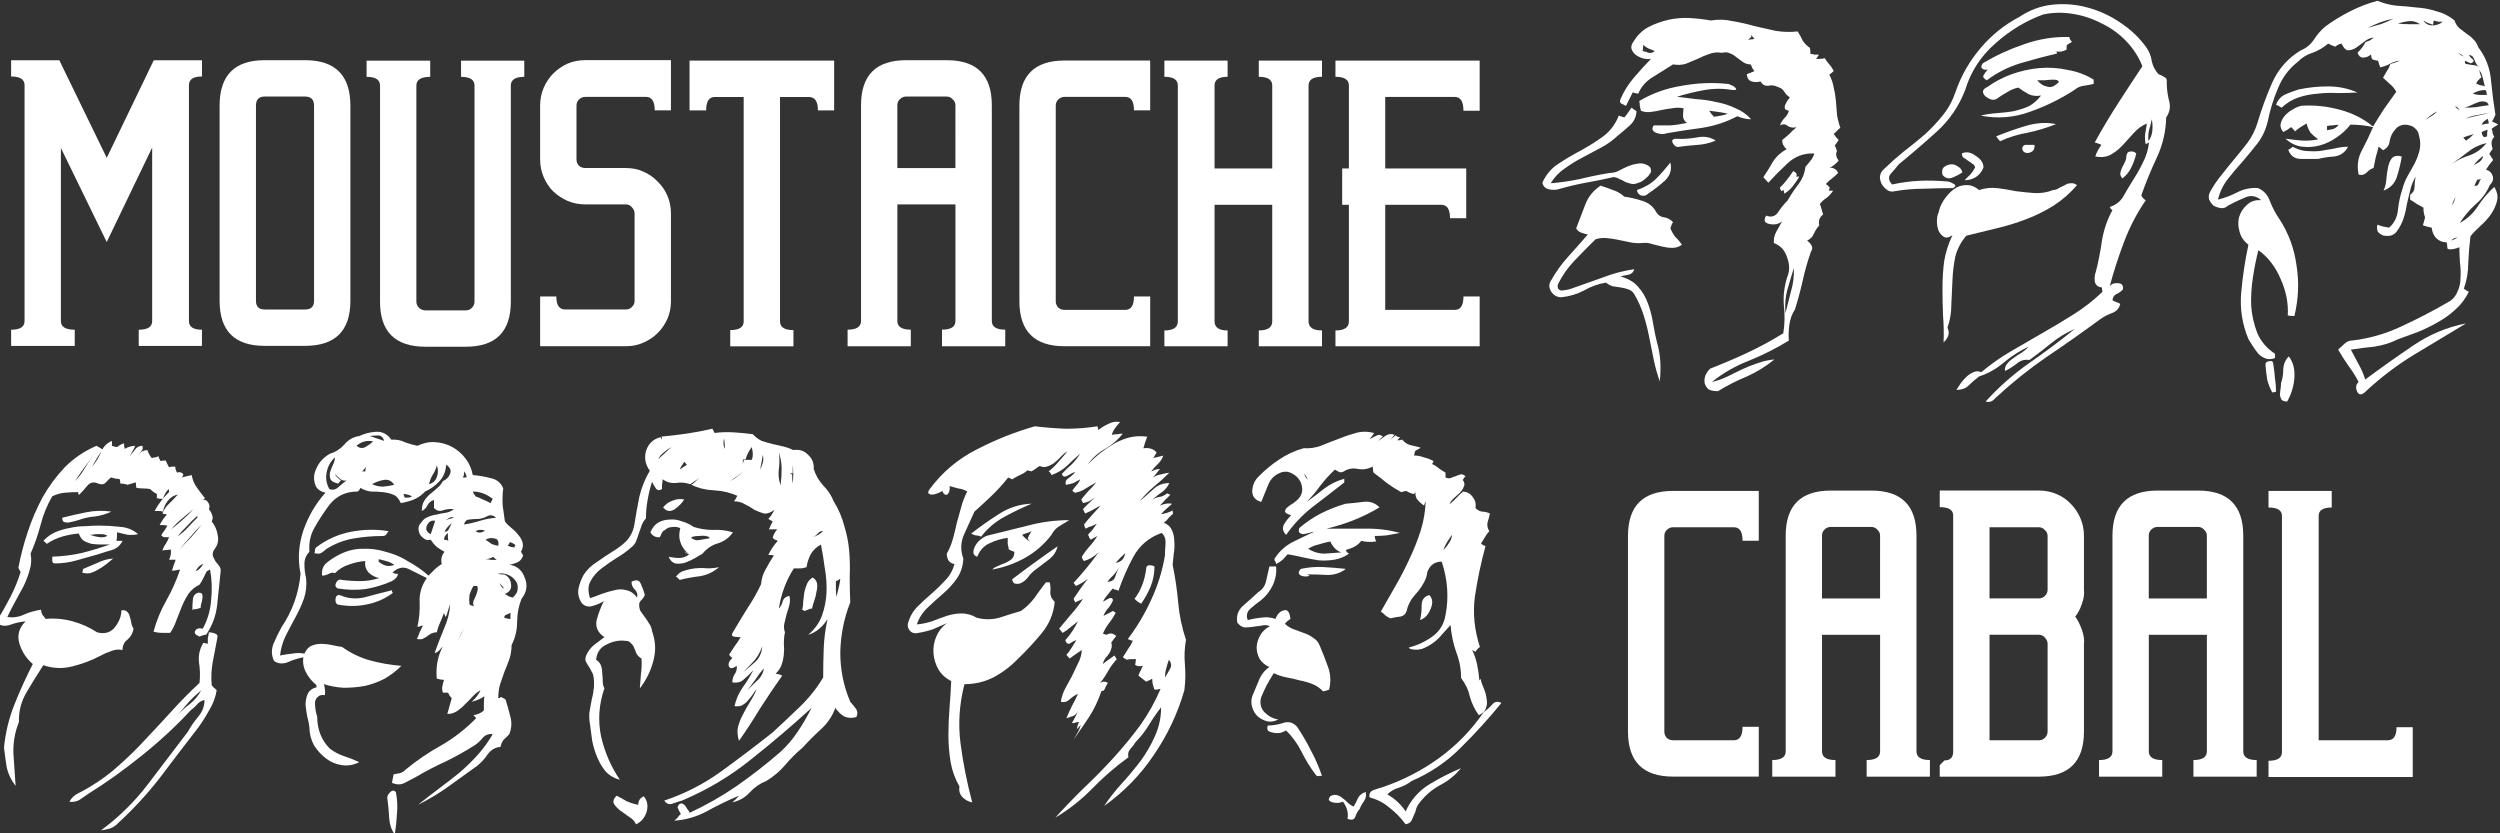 <?xml version="1.0" encoding="UTF-8" standalone="no"?>
<!-- Created with Inkscape (http://www.inkscape.org/) -->

<svg
   width="102"
   height="34.005"
   version="1.1"
   viewBox="0 0 102 34.005"
   id="svg56"
   xmlns="http://www.w3.org/2000/svg"
   xmlns:svg="http://www.w3.org/2000/svg">
  <rect x="0" y="0" width="102" height="34.005" fill="#333333" stroke="none"/>
  <defs
     id="defs60" />
  <g
     transform="matrix(.672 0 0 .672 216.23 -180.08)"
     fill="#fff"
     stroke-width=".394"
     id="g54">
    <g
       aria-label="MOUSTACHE"
       id="g20">
      <path
         d="m-309.51 288.98h-3.838v-0.984q0.816 0 0.816-0.528v-10.531l-2.759 5.733-2.783-5.709v10.507q0 0.528 0.84 0.528v0.984h-3.862v-0.984q0.816 0 0.816-0.528v-14.321q0-0.528-0.816-0.528v-0.984h2.927l2.879 5.925 2.855-5.925h2.927v0.984q-0.792 0-0.792 0.528v14.321q0 0.528 0.792 0.528z"
         id="path2" />
      <path
         d="m-306.23 286.24q0 0.528 0.528 0.528h2.447q0.552 0 0.552-0.528v-11.851q0-0.552-0.552-0.552h-2.447q-0.528 0-0.528 0.552zm5.733 0q0 2.735-2.759 2.735h-2.447q-2.735 0-2.735-2.735v-11.851q0-2.759 2.735-2.759h2.447q2.759 0 2.759 2.759z"
         id="path4" />
      <path
         d="m-293.49 286.82q0.216 0 0.36-0.144 0.168-0.168 0.168-0.384v-13.122q0-0.528-0.816-0.528v-0.984h3.838v0.984q-0.816 0-0.816 0.528v13.122q0 2.735-2.735 2.735h-2.447q-2.759 0-2.759-2.735v-13.122q0-0.528-0.816-0.528v-0.984h3.862v0.984q-0.84 0-0.84 0.528v13.122q0 0.216 0.168 0.384 0.168 0.144 0.384 0.144z"
         id="path6" />
      <path
         d="m-286.77 277.65q0 0.216 0.144 0.384 0.168 0.144 0.384 0.144h2.471q0.576 0 1.056 0.216 0.504 0.216 0.864 0.6 0.384 0.36 0.6 0.864 0.216 0.504 0.216 1.079v5.325q0 0.576-0.216 1.079-0.216 0.48-0.6 0.864-0.36 0.36-0.864 0.576-0.48 0.216-1.056 0.216h-5.206v-3.023h0.984q0 0.792 0.528 0.792h3.694q0.216 0 0.36-0.144 0.168-0.168 0.168-0.36v-5.325q0-0.216-0.168-0.384-0.144-0.168-0.36-0.168h-2.471q-0.576 0-1.079-0.216-0.48-0.216-0.864-0.576-0.36-0.36-0.576-0.864-0.216-0.504-0.216-1.079v-3.263q0-0.576 0.216-1.079 0.216-0.504 0.576-0.864 0.384-0.384 0.864-0.6 0.504-0.216 1.079-0.216h5.206v3.047h-0.984q0-0.816-0.528-0.816h-3.694q-0.216 0-0.384 0.168-0.144 0.144-0.144 0.36z"
         id="path8" />
      <path
         d="m-272.11 274.68q0-0.816-0.552-0.816h-1.751v13.626q0 0.528 0.816 0.528v0.984h-3.838v-0.984q0.816 0 0.816-0.528v-13.626h-1.751q-0.528 0-0.528 0.816h-1.008v-3.023h8.78v3.023z"
         id="path10" />
      <path
         d="m-260.74 289h-3.838v-1.008q0.816 0 0.816-0.528v-7.077h-3.526v7.077q0 0.528 0.816 0.528v1.008h-3.838v-1.008q0.816 0 0.816-0.528v-13.098q0-2.735 2.735-2.735h2.471q2.735 0 2.735 2.735v13.098q0 0.528 0.816 0.528zm-3.023-14.633q0-0.216-0.168-0.36-0.144-0.168-0.36-0.168h-2.471q-0.216 0-0.384 0.168-0.144 0.144-0.144 0.36v3.814h3.526z"
         id="path12" />
      <path
         d="m-253.45 286.79q0.528 0 0.528-0.816h0.984v3.023h-5.206q-2.735 0-2.735-2.735v-11.875q0-2.735 2.735-2.735h5.206v3.023h-0.984q0-0.816-0.528-0.816h-3.694q-0.216 0-0.384 0.168-0.144 0.144-0.144 0.36v11.875q0 0.216 0.144 0.384 0.168 0.144 0.384 0.144z"
         id="path14" />
      <path
         d="m-248.03 280.41v7.077q0 0.552 0.792 0.552v0.96h-3.838v-0.96q0.816 0 0.816-0.552v-14.321q0-0.528-0.816-0.528v-0.984h3.838v0.984q-0.792 0-0.792 0.528v5.038h3.502v-5.038q0-0.528-0.816-0.528v-0.984h3.838v0.984q-0.816 0-0.816 0.528v14.321q0 0.552 0.816 0.552v0.96h-3.838v-0.96q0.816 0 0.816-0.552v-7.077z"
         id="path16" />
      <path
         d="m-240.69 289v-0.96q0.816 0 0.816-0.552v-7.077h-0.408v-2.207h0.408v-5.038q0-0.528-0.816-0.528v-0.984h8.756v3.047h-0.984q0-0.84-0.528-0.84h-4.222v4.342h4.918v3.023h-0.984q0-0.816-0.528-0.816h-3.406v6.381h4.222q0.528 0 0.528-0.816h0.984v3.023z"
         id="path18" />
    </g>
    <g
       transform="scale(.953 1.049)"
       aria-label="ABDkF"
       id="g32">
      <path
         d="m-324.01 287.29q-0.106 0.176-0.071 0.353 0.071 0.141 0.176 0.318 0.141 0.141 0.247 0.282 0.106 0.141 0.071 0.318-0.106 0.917-0.212 1.87-0.106 0.953-0.706 1.764-0.106 0-0.212 0.035t-0.212 0.071q-0.388-0.141-0.282-0.318 0.106-0.212 0.494-0.141 0.459-0.776 0.529-1.658 0.106-0.917-0.071-1.764l-0.212 0.106q-0.106 0.176-0.212 0.388t-0.247 0.388q-0.423 0.176-0.706 0.529-0.247 0.353-0.423 0.741-0.176 0.388-0.353 0.811-0.141 0.388-0.388 0.706-0.282 0-0.529 0-0.247 0-0.529-0.07 0.282-0.953 0.811-1.799 0.529-0.847 0.882-1.799-0.353 0.07-0.529 0.07 0.071-0.141 0.106-0.282 0.071-0.176 0.141-0.353h-0.423q0.071-0.141 0.106-0.282 0.035-0.176 0-0.318-0.141 0.035-0.282 0.035-0.141 0-0.247 0.035 0.071-0.212 0.212-0.388 0.141-0.212 0.212-0.388-0.141 0-0.282 0-0.106 0-0.212-0.106 0.071-0.141 0.176-0.247 0.106-0.141 0.212-0.318-0.176-0.035-0.494-0.035 0.106-0.176 0.212-0.318t0.247-0.282q-0.07-0.035-0.141-0.035-0.071 0-0.141-0.035 0.141-0.318 0.423-0.564 0.282-0.247 0.564-0.529-0.388 0.071-0.635 0.353-0.247 0.282-0.318 0.635-0.106-0.035-0.247-0.035-0.141 0-0.282 0 0.318-0.564 0.917-1.094 0-0.141-0.035-0.176-0.247 0.247-0.353 0.564-0.106 0-0.212 0-0.106-0.035-0.176-0.035v-0.247q-0.247-0.106-0.423-0.282-0.212-0.035-0.459-0.035-0.212 0-0.423-0.035-0.035-0.141-0.035-0.318-0.282 0.071-0.529 0.141-0.212-0.071-0.459-0.071 0-0.141-0.035-0.247-0.106-0.035-0.247-0.035-0.141-0.035-0.318-0.071-0.176 0.141-0.353 0.318-0.176 0.141-0.459 0.035-0.423-0.176-0.706 0.141-0.247 0.282-0.529 0.529 0-0.071-0.035-0.106 0-0.035 0-0.07-0.388 0-0.847 0.035-0.423 0.035-0.811 0.212-0.494 0.776-0.741 1.658-0.247 0.847-0.635 1.658 0.106 0.494-0.071 0.988-0.141 0.459-0.388 0.917-0.247 0.423-0.529 0.882-0.282 0.459-0.494 0.882 0.564 0.071 1.058-0.141 0.529-0.212 1.094-0.282 0 0.176 0.106 0.318 0.106 0.106 0.176 0.212 0.882-0.071 1.729 0.141 0.847 0.212 1.552 0.635 0.706 0.176 1.129-0.282 0.423-0.494 0.423-0.988 0.247-0.035 0.353 0.071 0.141 0.106 0.176 0.282 0.071 0.176 0.106 0.388 0.035 0.176 0.141 0.318-0.071 0.388-0.388 0.635-0.318 0.212-0.318 0.6-0.388-0.071-0.741 0.07-0.353 0.106-0.706 0.282-0.811 0.388-1.764 0.6-0.917 0.212-1.834-0.071-0.529 0.741-1.058 1.552t-0.494 1.729q-0.388 0.882-0.353 1.834 0.071 0.953 0.141 1.87-0.423-0.494-0.564-1.058-0.106-0.6-0.176-1.164 0.141-1.305 0.67-2.505t1.164-2.328q-0.6-0.459-0.847-1.164-0.247-0.741 0.388-1.305-0.494 0.035-1.023 0.212-0.529 0.141-0.847-0.176 0.459-0.67 0.882-1.411 0.423-0.741 0.67-1.482-0.035-0.071-0.071-0.106-0.035-0.071-0.071-0.141 0.212-1.023 0.6-2.081 0.388-1.058 0.953-2.011 0.6-0.953 1.411-1.729 0.847-0.776 2.011-1.235 0.282 0.141 0.388 0.212-0.176 0.247-0.353 0.494-0.141 0.212-0.318 0.494 0.353-0.353 0.564-0.811 0.212-0.494 0.706-0.67v0.282q0.212 0.07 0.318 0.07 0.106-0.07 0.176-0.106 0.106-0.071 0.282-0.106 0 0.071 0 0.176 0.035 0.071 0.035 0.141 0.353-0.176 0.67-0.176-0.071 0.176-0.176 0.318-0.071 0.141-0.212 0.318 0.176-0.176 0.353-0.388 0.176-0.247 0.494-0.247 0.071 0.176-0.071 0.318-0.141 0.141-0.282 0.247 0.141-0.106 0.282-0.212 0.176-0.106 0.388-0.106 0.106 0.282 0.282 0.459 0.106-0.035 0.212-0.035 0.141-0.035 0.212-0.07 0.035 0.141 0.141 0.282 0.106-0.035 0.318-0.035 0.141 0.282 0.212 0.388 0.106-0.035 0.388-0.035 0.035 0.071 0.035 0.176 0.035 0.106 0.106 0.176 0.176-0.071 0.318 0.035 0.141 0.071-0.035 0.247 0.247-0.071 0.635-0.141 0.071 0.388 0.318 0.706 0.247 0.318 0.529 0.635-0.141 0.106-0.282 0.141 0.282-0.141 0.459 0.071 0.176 0.212 0.071 0.423 0.141 0.141 0.212 0.353 0.071 0.176-0.035 0.353 0.318 0.353 0.388 0.811 0.106 0.459-0.247 0.847zm-8.855-3.986q0.353-0.318 0.6-0.706 0.282-0.388 0.564-0.811-0.282 0.423-0.6 0.776-0.282 0.353-0.564 0.741zm6.138 2.787q0.388-0.282 0.741-0.564t0.67-0.6q-0.388 0.282-0.741 0.564-0.353 0.247-0.67 0.6zm1.658-0.776q-0.353 0.282-0.67 0.6-0.318 0.282-0.6 0.6 0.388-0.247 0.67-0.529t0.6-0.564zm-1.164 1.976q0.388-0.388 0.741-0.706 0.353-0.353 0.706-0.776-0.388 0.353-0.741 0.741-0.353 0.353-0.706 0.741zm1.058 1.235q0.176-0.07 0.282-0.176 0.106-0.106 0.212-0.247-0.176 0.035-0.318 0.176-0.106 0.106-0.176 0.247zm0.847 3.528q0.176 0 0.388 0.071 0.212 0.071 0.141 0.282-0.141 0.67-0.282 1.341t-0.071 1.376q0.071 0.071 0.141 0.141 0.106 0.071 0.176 0.141-0.106 0.6-0.459 1.129-0.318 0.529-0.706 1.023-1.235 1.446-2.434 2.893-1.199 1.411-2.681 2.646-0.212 0.212-0.529 0.318-0.282 0.071-0.564 0.106 1.729-1.164 2.999-2.681 1.305-1.552 2.54-3.034 0.282-0.459 0.67-0.882 0.388-0.423 0.388-0.953-0.318 0.071-0.494 0.282-0.176 0.176-0.388 0.318-1.446 1.411-3.104 2.611-1.623 1.199-3.422 2.223-0.282 0.176-0.564 0.353-0.282 0.141-0.635 0.106 0.176-0.318 0.564-0.494 0.388-0.176 0.706-0.353 1.058-0.564 1.94-1.305 0.917-0.741 1.729-1.552 0.847-0.811 1.658-1.623t1.693-1.552q0.071-0.6-0.035-1.199-0.071-0.6 0.282-1.129 0.07 0.035 0.141 0.035 0.071 0 0.141 0.035 0-0.176 0-0.318 0.035-0.176 0.071-0.353zm-2.081 4.868q0.388-0.388 0.847-0.706t0.741-0.811q-0.459 0.353-0.847 0.741-0.353 0.388-0.741 0.776zm1.411-7.161q0.212 0 0.247 0.106 0.035 0.106 0 0.247 0 0.141-0.071 0.282-0.035 0.141-0.035 0.247-0.141 0.035-0.282 0.071-0.141 0-0.247 0.035 0-0.282 0.035-0.6t0.353-0.388zm-7.655-4.198q-0.106 0.035-0.282 0.071t-0.353 0.071q-0.141 0-0.282-0.035-0.106-0.071-0.106-0.247 0.776-0.176 1.552-0.318 0.776-0.141 1.587-0.035-0.494 0.212-1.058 0.282-0.529 0.035-1.058 0.212zm0.247 3.034q0.035-0.071 0.035-0.106 0-0.035 0.035-0.106 0.459-0.176 0.917-0.353 0.459-0.212 0.988-0.247-0.176 0.141-0.423 0.318-0.247 0.176-0.529 0.318-0.247 0.141-0.529 0.212-0.247 0.035-0.494-0.035zm3.563-2.223q-0.318 0.07-0.67 0.035-0.353-0.07-0.67-0.141 0 0.353-0.035 0.494h0.388q-0.212 0.388-0.67 0.529-0.423 0.106-0.882 0.247-0.67 0.176-1.376 0.353-0.67 0.176-1.376 0.176-0.176 0-0.176-0.141 0-0.176 0-0.247 0.988-0.035 1.87-0.212 0.917-0.212 1.799-0.494-0.247 0-0.564 0-0.282 0-0.6-0.035-0.282-0.071-0.494-0.176-0.212-0.141-0.318-0.423-0.529 0.035-1.058 0.176-0.529 0.141-0.988 0.423-0.141-0.141-0.212-0.176 0.318-0.318 0.741-0.494 0.459-0.176 0.917-0.247 0.494-0.106 0.988-0.106 0.494-0.035 0.953-0.035 0.6 0 1.27 0.071 0.67 0.035 1.164 0.423zm-3.069 0.035q0.529 0.176 0.882 0.141 0.353-0.071 0.106-0.141-0.106-0.035-0.247-0.035t-0.282 0-0.318 0.035z"
         id="path22" />
      <path
         d="m-312.88 286.2q-0.071 0.071-0.141 0.176-0.071 0.106-0.247 0.106-0.917 0-1.834 0.141-0.917 0.141-1.729 0.6-0.176 0.141-0.353 0.247-0.176 0.07-0.423 0 0.035-0.071 0.035-0.176 0-0.106 0.106-0.176 0.988-0.67 2.187-0.882 1.235-0.212 2.399-0.035zm-3.104 3.704q0.811 0.318 1.658 0.106 0.847-0.212 1.658-0.388 0 0.141 0.071 0.141-0.706 0.494-1.623 0.67-0.882 0.176-1.764 0.035-0.282 0-0.282-0.282 0-0.318 0.282-0.282zm3.034 11.853q-0.071-0.247 0.141-0.423 0.212-0.212 0.388-0.035 0.141 0.635 0.071 1.27-0.035 0.6-0.141 1.199-0.318-0.423-0.353-0.953-0.035-0.564-0.106-1.058zm7.761-13.617q0.741 0.106 0.988 0.776 0.282 0.635-0.212 1.199-0.282 0.635-0.282 1.341t-0.353 1.341q0 0.423-0.141 0.811-0.141 0.353-0.318 0.741-0.141 0.353-0.282 0.741-0.106 0.353-0.106 0.776 0.106 0 0.176-0.071 0.071 0.035 0.141 0.071 0.071 0.035 0.141 0.07 0.176 0.494 0.318 1.023 0.141 0.494-0.071 0.988-0.176 0.176-0.353 0.318-0.141 0.141-0.212 0.423-0.494 0.035-0.811 0.423-0.282 0.388-0.67 0.67-0.917 0.6-1.834 1.199-0.917 0.6-1.94 1.058 0.635-0.459 1.305-0.917t1.305-0.917q0.635-0.494 1.164-1.023 0.564-0.564 0.988-1.235-0.388-0.035-0.635 0.212-0.212 0.247-0.494 0.423-0.917 0.529-1.87 0.953-0.953 0.388-1.87 0.882-0.353 0.176-0.741 0.353-0.353 0.176-0.811 0 0.035-0.141 0.106-0.494 0.212-0.035 0.423-0.071 0.212-0.071 0.353-0.212 1.094-0.811 2.293-1.411 1.199-0.635 2.187-1.552-0.035-0.071-0.176-0.176 0.459-0.07 0.67-0.282 0-0.176 0-0.388 0-0.247 0.035-0.423-0.353 0.212-0.811 0.318 0.388-0.318 0.564-0.67-0.282 0.141-0.529 0.388-0.212 0.212-0.459 0.423-0.212 0.212-0.494 0.388-0.282 0.176-0.635 0.176 0.071-0.247 0.141-0.459 0.071-0.212 0.141-0.459-0.071-0.071-0.141-0.141-0.035-0.106-0.106-0.176h-0.318q-0.071-0.212-0.035-0.353 0.035-0.176 0.106-0.388-0.176 0-0.459-0.07-0.106-1.023 0.388-1.87-0.106 0.106-0.247 0.247-0.106 0.106-0.282 0.141 0.282-0.706 0.6-1.411 0.353-0.706 0.388-1.411-0.07 0.176-0.141 0.388-0.035 0.176-0.141 0.353-0.035-0.071-0.071-0.141-0.035-0.071-0.035-0.106-0.106 0.282-0.247 0.564t-0.212 0.564q-0.176 0-0.353 0.071-0.141 0.071-0.282 0.176-0.141 0.07-0.282 0.141-0.141 0.035-0.353 0 0.106-0.176 0.176-0.388 0.106-0.212 0.212-0.388-0.071 0-0.176 0.035-0.071 0.035-0.176 0.035 0.176-0.706 0.141-1.446-0.035-0.741 0.459-1.376-0.529-0.247-1.094-0.494-0.564-0.282-1.094 0.176 0.071 0.035 0.176 0.071 0.106 0 0.176 0-0.035 0.247-0.388 0.423-0.776 0.318-1.658 0.459-0.882 0.106-1.799-0.035-0.212-0.106-0.106-0.318 0.141-0.247 0.353-0.176 0.6 0.071 1.199 0.071t1.199-0.176q-0.388-0.071-0.67-0.318-0.282-0.282-0.212-0.67-0.529 0.035-1.058 0.212-0.494 0.141-0.882 0.494-0.176-0.071-0.388 0.035-0.212 0.106-0.423 0.106-0.071-0.459 0.282-0.741 0.388-0.282 0.776-0.459 0.741-0.353 1.482-0.353 0.776-0.035 1.517 0.176 0.776 0.176 1.446 0.564 0.706 0.353 1.27 0.811 0.212-0.176 0.388-0.353 0.212-0.176 0.459-0.318-0.106-0.388 0.176-0.706-0.282-0.141-0.494-0.282-0.212-0.176-0.388-0.423-0.212 0.07-0.388-0.035-0.176-0.106-0.282-0.247-0.106-0.176-0.106-0.353 0-0.212 0.176-0.353 0.176-0.247 0.423-0.318 0.247-0.106 0.529-0.141 0.318-0.071 0.6-0.106 0.282-0.035 0.529-0.212-0.353-0.035-0.706 0.071-0.318 0.106-0.564-0.141v-0.459q-0.282 0.071-0.423 0.318-0.106 0.212-0.353 0.318 0-0.353 0.141-0.564 0.141-0.212 0.353-0.388 0.247-0.176 0.459-0.353 0.247-0.176 0.388-0.423 0.353-0.141 0.459-0.423 0.141-0.282-0.247-0.529-0.035 0.564-0.423 0.953-0.388 0.388-0.917 0.6-0.282 0.282-0.706 0.459-0.388 0.141-0.847 0.212-0.176-0.388-0.494-0.494-0.282-0.106-0.67-0.141-0.353-0.035-0.741-0.035-0.353-0.035-0.67-0.212-0.071 0.176-0.176 0.212-1.129 0-1.799 0.776-0.494 0.6-0.917 1.27-0.423 0.635-0.353 1.446-0.318 0.282-0.318 0.706t0.106 0.811q0.071 0.635-0.141 1.199-0.212 0.529-0.529 1.058-0.318 0.529-0.635 1.094-0.282 0.529-0.353 1.129 0.388-0.071 0.776-0.106 0.388-0.071 0.776 0 0.176-0.353 0.459-0.459 0.282-0.106 0.6-0.106 0.353 0 0.706 0.071t0.635 0.106q0.811 0.529 1.764 0.776 0.988 0.247 2.011 0.318-0.459 0.423-1.058 0.741-0.6 0.282-1.27 0.423-0.67 0.106-1.341 0.106-0.67-0.035-1.27-0.212 0.106 0.282 0.071 0.635-0.318-0.035-0.459 0.106-0.141 0.106-0.176 0.318 0 0.176 0.035 0.423 0.035 0.212 0.106 0.388 0 1.129 0.811 1.87 0.423 0.282 0.882 0.423 0.494 0.141 0.988 0.353-0.529 0.247-1.094 0.176-0.564-0.07-1.023-0.388-0.459-0.318-0.776-0.776-0.282-0.494-0.282-1.023-0.035-0.282-0.141-0.635-0.071-0.353-0.106-0.67 0-0.353 0.141-0.635t0.564-0.388q0-0.106-0.035-0.141-0.388-0.282-0.635-0.706-0.247-0.423-0.176-0.882-0.459 0.071-0.988 0.282-0.494 0.176-0.882-0.071-0.247-0.494-0.035-0.988 0.247-0.529 0.529-0.988 1.023-1.376 1.199-3.069-0.282-1.235 0.176-2.505 0.494-1.27 1.411-2.187-0.494-0.106-0.635-0.423-0.141-0.318-0.071-0.67 0.106-0.353 0.353-0.67 0.282-0.318 0.635-0.494 0.529-0.141 0.917-0.529 0.388-0.423 0.953-0.494 0.494-0.212 1.058-0.247 0.6-0.035 0.988 0.459 0.459-0.035 0.847 0.141 0.423 0.141 0.811 0.212 0.564-0.247 1.129-0.212 0.6 0.035 1.094 0.282 0.494 0.247 0.847 0.67t0.459 0.953q0.529 0.035 1.129 0.176 0.6 0.106 0.811 0.6-0.07 0.494-0.035 0.988 0.071 0.459 0.141 0.917 0.176 0.212 0.423 0.388 0.247 0.176 0.423 0.388 0.212 0.212 0.282 0.459 0.071 0.247-0.106 0.529 0.035 0.035 0.141 0.212-0.106 0.282-0.353 0.388-0.247 0.106-0.529 0.141zm-11.465-4.374q0.318 0.106 0.564-0.106 0.247-0.212 0.529-0.388-0.247 0.035-0.423-0.106-0.176-0.141-0.318-0.282 0.071 0.176 0.388 0.388-0.106 0.071-0.176 0.176-0.388-0.071-0.494-0.247-0.071-0.176-0.035-0.388 0.071-0.212 0.176-0.423 0.141-0.247 0.141-0.459-0.423 0.353-0.529 0.882-0.106 0.494 0.176 0.953zm3.493-2.787q-0.106-0.318-0.388-0.318-0.247 0-0.529 0.035 0.247 0.071 0.459 0.141 0.212 0.071 0.459 0.141zm-1.764 0.282q0.282 0.212 0.564 0.07 0.282-0.141 0.494-0.318-0.282-0.071-0.564 0t-0.494 0.247zm0.564 1.482q0-0.071 0-0.106 0.035-0.071 0.035-0.141-0.071 0.07-0.141 0.141-0.035 0.071-0.106 0.106zm0.423 0.741q0.353 0.141 0.706 0.141 0.388-0.035 0.706-0.106-0.247-0.353-0.67-0.282-0.423 0.071-0.741 0.247zm2.081 0.776q0.106 0 0.212 0 0.141 0 0.247-0.071-0.106-0.071-0.282-0.106-0.141-0.035-0.247-0.035 0 0.071 0.07 0.212zm1.552-0.776q0.388-0.106 0.494-0.423 0.141-0.318 0-0.67-0.07 0.282-0.247 0.529-0.176 0.247-0.247 0.564zm-2.293 4.692q0.141-0.035 0-0.07-0.106-0.071-0.318-0.141-0.247-0.071-0.6-0.141v0.141q0.459 0.353 0.917 0.212zm7.444-1.341q-0.071 0.141-0.141 0.212 0.141 0.035 0.212 0.071 0.106 0 0.212 0.035 0-0.071 0.07-0.141-0.106-0.106-0.353-0.176zm-0.741 0.212q0.071-0.388-0.247-0.423-0.282-0.071-0.564 0.071 0.212 0.141 0.388 0.247 0.176 0.071 0.423 0.106zm-0.353-2.716q-0.6-0.423-1.27-0.423 0.035 0.071 0.071 0.141 0.07 0.071 0.106 0.141 0.247 0.071 0.459 0.176 0.212 0.071 0.494 0.212 0.071-0.141 0.141-0.247zm-1.799-1.587q-0.035 0.071-0.035 0.176 0 0.071-0.071 0.176 0.071 0 0.141 0 0.071 0 0.106-0.035-0.071-0.212-0.141-0.318zm-0.67 2.681q-0.141-0.071-0.282 0-0.106 0.07-0.247 0.141 0.176-0.071 0.529-0.141zm-1.482 0.953q0.07-0.212 0.141-0.388 0.071-0.212 0.141-0.388-0.353-0.071-0.529 0.282-0.141 0.318 0.247 0.494zm0.847 0.318q0.176 0 0.282 0.07-0.035-0.106-0.035-0.212 0-0.141 0-0.247-0.247 0.176-0.247 0.388zm0.035-0.459q0.212 0 0.282-0.176 0.106-0.176 0.176-0.318-0.318 0.212-0.459 0.494zm0.423 7.056q0.247-0.388 0.423-0.741 0.212-0.388 0.423-0.776-0.247 0.388-0.423 0.776-0.176 0.353-0.423 0.741zm0.811-7.479q0.529-0.07 1.023-0.212 0.494-0.141 1.023-0.176-0.282-0.247-0.6-0.071-0.318 0.141-0.6 0.141-0.282 0-0.529 0.035-0.212 0-0.318 0.282zm0.635 4.763q-0.071-0.176-0.035-0.318 0.071-0.141 0.141-0.282 0.071-0.141 0.106-0.282 0.071-0.141 0-0.318h-0.247q-0.176 0.282-0.247 0.529-0.035 0.247 0 0.529 0.071 0.071 0.141 0.071 0.071 0 0.141 0.071zm0.106-4.374q0.282 0.176 0.6-0.035-0.353-0.106-0.6 0.035zm0.635 1.623q0.176 0 0.353 0.035 0.176 0 0.353 0-0.071-0.07-0.106-0.07-0.035-0.035-0.106-0.106-0.176 0.106-0.494 0.141zm0.882 1.376q0.141 0.282 0.282 0.318-0.035-0.106-0.141-0.176-0.071-0.07-0.141-0.141zm0.318 2.011q0.212 0.071 0.388 0.071v-0.353q-0.071 0.035-0.176 0.071-0.106 0.035-0.176 0.071 0 0.035-0.035 0.071 0 0.035 0 0.071zm0.529-1.164q0.318-0.247 0.318-0.529 0.035-0.282-0.176-0.494-0.176-0.212-0.494-0.318-0.282-0.106-0.6-0.035 0.141 0.035 0.423 0.035 0.388 0.176 0.423 0.564 0.071 0.388-0.388 0.564 0.141 0.071 0.247 0.141 0.141 0.035 0.247 0.071z"
         id="path24" />
      <path
         d="m-283.47 296.08q0.176 0.176 0.353 0.388 0.176 0.212 0.035 0.494-0.423 0.106-0.776-0.035-0.318-0.176-0.564-0.494-0.282 0.706-0.917 1.235-0.6 0.494-1.164 1.058-0.6 0.459-1.129 1.023-0.494 0.529-1.199 0.917-0.6 0.212-1.058 0.67-0.423 0.423-1.094 0.564 0.106-0.106 0.212-0.176 0.106-0.106 0.212-0.212-1.023 0.388-2.011 0.882-0.988 0.494-2.117 0.564 0.106-0.071 0.212-0.176 0.106-0.141 0.212-0.212-0.141-0.212-0.212-0.388 0.071-0.176 0.176-0.212 0.141-0.035 0.247 0.071 0.106 0.071 0.176 0.212 0.106 0.106 0.176 0.247 1.587-0.67 2.999-1.552 1.446-0.917 2.787-1.976 0.6-0.494 1.094-1.164 0.494-0.67 0.882-1.376-1.87 1.552-3.881 2.999-1.976 1.446-4.374 2.364-0.282 0.07-0.6 0.176-0.318 0.106-0.529-0.176 1.976-0.6 3.634-1.693t3.281-2.258q0.882-0.741 1.729-1.482 0.882-0.776 1.482-1.693 0-0.847 0.035-1.693 0.035-0.847 0.247-1.693-0.212 0.318-0.529 0.564-0.318 0.247-0.706 0.353 0.635-0.494 0.882-1.129 0.247-0.635 0.282-1.305 0.035-0.706-0.106-1.411-0.106-0.741-0.247-1.376-0.388 0.176-0.635 0.529-0.212 0.353-0.282 0.776-0.212 0.071-0.423 0.071-0.176 0-0.388 0-0.741 1.058-0.953 2.328 0.176-0.176 0.247-0.423 0.07-0.247 0.423-0.318 0.071 0.282 0 0.529-0.071 0.247-0.176 0.529-0.071 0.247-0.141 0.529-0.071 0.247 0.035 0.529-0.071 0.282-0.071 0.635 0.035 0.318 0 0.635t-0.141 0.6q-0.106 0.282-0.388 0.529 0.212 0 0.423 0.106-0.741 0.953-1.411 1.905-0.635 0.953-1.341 1.87-0.141-0.423-0.071-0.776 0.106-0.388 0.318-0.741 0.212-0.388 0.459-0.741 0.247-0.353 0.423-0.741-0.141 0.141-0.282 0.353-0.141 0.176-0.318 0.353-0.141 0.141-0.353 0.247-0.212 0.071-0.459 0.035 0.141-0.6 0.529-1.094 0.388-0.494 0.67-0.988-0.282 0.282-0.6 0.529-0.282 0.247-0.741 0.176 0-0.247 0.141-0.459 0.176-0.212 0.141-0.494-0.388 0.247-0.494 0.035-0.106-0.212 0.212-0.494-0.035-0.035-0.106-0.071-0.035-0.07-0.106-0.106 0.176-0.247 0.353-0.494 0.212-0.247 0.388-0.529-0.176 0-0.423-0.035-0.212-0.035-0.071-0.247 0.459-0.706 0.917-1.376 0.494-0.67 0.882-1.411 0.035-0.459 0.282-0.847 0.247-0.423 0.529-0.811-0.07-0.035-0.353-0.035 0.247-0.459 0.6-0.811-0.106-0.07-0.176-0.07-0.071-0.035-0.141-0.106 0.035-0.212 0.282-0.494h-0.529q0.071-0.106 0.106-0.212 0.071-0.141 0.141-0.247 0 0-0.282-0.141 0.141-0.141 0.212-0.247 0.106-0.141 0.176-0.282-0.353 0.247-0.67 0.212-0.282-0.07-0.6-0.212-0.282-0.176-0.6-0.318-0.318-0.176-0.706-0.176 0.106-0.106 0.212-0.318-0.706-0.282-1.517-0.318-0.776-0.035-1.411-0.318 0.141-0.071 0.247-0.176 0.141-0.141 0.318-0.247-0.176 0.106-0.353 0.212-0.141 0.106-0.282 0.176-0.459-0.141-0.917-0.071-0.459 0.035-0.847-0.212 0 0.176-0.035 0.318 0 0.106 0 0.247-0.247 0.141-0.388-0.035-0.141-0.176-0.247-0.388-0.176 0.494-0.282 1.058-0.106 0.529-0.106 1.058-0.176 0.176-0.282 0.423-0.071 0.212-0.176 0.459-0.071 0.212-0.176 0.459-0.106 0.212-0.318 0.353-0.388 0.318-0.917 0.6-0.494 0.282-0.953 0.6-0.459 0.318-0.706 0.741-0.247 0.388-0.035 0.988 0.353-0.106 0.741-0.247 0.423-0.141 0.811-0.212 0.388-0.106 0.776 0 0.388 0.071 0.67 0.423 0.07-0.282-0.141-0.459-0.212-0.176-0.212-0.459 0.459-0.212 0.6 0.141 0.176 0.353 0.247 0.635-0.071 0.141-0.176 0.247-0.106 0.071-0.176 0.212-0.035 0.247 0.071 0.459 0.141 0.176 0.282 0.353 0.141 0.176 0.282 0.388 0.141 0.176 0.176 0.423 0.353 0.882 0.07 1.764-0.247 0.847-0.847 1.552 0.035-0.423 0.071-0.847 0.071-0.459 0.035-0.882-0.212-0.106-0.318-0.282-0.071-0.176-0.141-0.318-0.071-0.176-0.212-0.282-0.106-0.141-0.353-0.141-0.6-0.071-1.199 0.212-0.6 0.247-0.67 0.882 0.247 0.141 0.318 0.353 0.071 0.176 0.071 0.423 0.035 0.247 0.035 0.494 0 0.212 0.106 0.388-0.529 1.376-0.212 2.787 0.353 1.376 1.199 2.505-0.564-0.141-0.917-0.494-0.318-0.353-0.529-0.811-0.212-0.459-0.318-0.953-0.07-0.529-0.141-0.953-0.071-0.353-0.035-0.706 0.071-0.353 0.141-0.706 0.106-0.353 0.141-0.706 0.035-0.353-0.035-0.706-0.035-0.141-0.141-0.282-0.071-0.141-0.176-0.282-0.106-0.141-0.176-0.282-0.035-0.141 0.035-0.318 0.176-0.353 0.494-0.6 0.353-0.247 0.67-0.459-0.635-0.388-0.494-0.988 0.176-0.6 0.459-1.094-0.318 0.176-0.741 0.282-0.388 0.106-0.67-0.176-0.282-0.388-0.212-0.811 0.106-0.459 0.353-0.847 0.318-0.423 0.811-0.706 0.494-0.318 0.988-0.6 0.529-0.282 0.917-0.635 0.388-0.388 0.494-0.917 0.141-0.811 0.318-1.623 0.212-0.811 0.67-1.517-0.423-0.529-0.247-1.129 0.212-0.635 0.917-0.811 0.071 0.106 0.106 0.141 0-0.106-0.035-0.176 0.847-0.071 1.623-0.176 0.811-0.106 1.623-0.282 0.07 0.141 0.141 0.247 0.6-0.07 1.199-0.035 0.635 0.035 1.235 0.106 0.247 0.247 0.564 0.388 0.353 0.106 0.67 0.176 0.353 0.071 0.67 0.141 0.353 0.071 0.67 0.212 0.6-0.071 0.953 0.282 0.388 0.318 0.353 0.811 0.176 0.529 0.6 0.953 0.459 0.423 0.67 0.917 0.459 0.67 0.67 1.411 0.247 0.706 0.318 1.446 0.071 0.741 0.035 1.517 0 0.741 0.035 1.482-0.6 1.376-0.635 2.893 0 1.517 0.635 2.857zm-12.241-14.041q0.212-0.176 0.423-0.353 0.212-0.176 0.423-0.353-0.282 0.141-0.494 0.318-0.212 0.141-0.353 0.388zm1.376 0.6q0.212-0.141 0.459-0.282l-0.176-0.176q-0.071 0.141-0.141 0.212-0.071 0.071-0.141 0.247zm2.857-1.199q0.035-0.176 0-0.318 0-0.176-0.035-0.282-0.035 0.141-0.035 0.282 0 0.141 0.071 0.318zm0.353 1.87q0.282-0.141 0.529-0.318 0.247-0.176 0.494-0.353-0.247 0.176-0.529 0.353-0.247 0.141-0.494 0.318zm1.376-1.235q0.141-0.282 0-0.741-0.282 0.353-0.388 0.706-0.106 0-0.212 0.035-0.106 0-0.212 0h0.247v0.247q0-0.035 0.071-0.247zm0.529 0.564q0.106-0.176 0.176-0.388 0.07-0.247 0-0.459-0.071 0.459-0.176 0.847zm-1.058 11.712q0.388-0.282 0.776-0.6 0.388-0.353 0.423-0.882-0.176 0.459-0.494 0.811-0.318 0.318-0.706 0.67zm0.247 1.058q0.318-0.282 0.635-0.564 0.353-0.282 0.423-0.706-0.282 0.282-0.529 0.635-0.247 0.318-0.529 0.635zm2.117-11.853q0.071-0.494 0.071-0.953 0-0.494-0.176-0.953 0.071 0.494 0 0.953-0.07 0.459 0.106 0.953zm0.776-0.106q0.071-0.529 0-1.094v0.494q-0.071 0-0.141 0-0.071 0-0.106-0.035l0.212 0.106q0 0.353 0.035 0.529zm1.305 3.104q0.176-0.071 0.318-0.141 0.141-0.07 0.318-0.212-0.176-0.035-0.353 0.141-0.141 0.141-0.282 0.212zm1.482 3.457q0.071-0.282 0.141-0.529 0.071-0.247 0.106-0.529-0.141 0.106-0.282 0.141 0 0.247 0 0.459 0 0.176 0.035 0.459zm-12.629 12.03q0-0.353 0.353-0.494 0.353 0.388 0.176 0.917-0.176 0.494-0.67 0.706-0.106-0.247-0.423-0.423-0.318-0.212-0.6-0.388-0.282-0.212-0.388-0.388-0.106-0.212 0.176-0.459 0.318 0.141 0.635 0.318 0.353 0.141 0.741 0.212zm2.928-17.674q-0.176 0.282-0.6 0.564-0.423 0.247-0.741-0.106 0.247-0.282 0.6-0.388 0.353-0.141 0.741-0.071zm-0.529 4.48q0.212-0.282 0.529-0.353 0.353-0.106 0.706-0.141 0.388-0.035 0.776 0 0.423 0 0.741-0.071-0.529 0.423-1.235 0.529-0.67 0.07-1.27 0.212-0.176-0.176-0.247-0.176zm8.714 0.035q0.247 0.141 0.282 0.353 0.035 0.212-0.035 0.459-0.035 0.247-0.141 0.529-0.106 0.247-0.141 0.459-0.141 0-0.282 0.071-0.106 0.035-0.212 0.071-0.071-0.071-0.141-0.071 0.071-0.212 0.071-0.494 0.035-0.282 0.071-0.529 0.071-0.282 0.176-0.494 0.106-0.212 0.353-0.353zm-7.867-1.341q-0.176-0.035-0.318-0.176zm-0.564-1.517q-0.176-0.071-0.353-0.071-0.176 0-0.353 0.035-0.141 0.035-0.318 0.176h-0.035q-0.071 0.071-0.141 0.176-0.035 0.106-0.106 0.212-0.388 0.035-0.6-0.282 0.176-0.388 0.494-0.564 0.353-0.176 0.741-0.176 0.388-0.035 0.776 0.106 0.423 0.106 0.741 0.318 0.6 0.176 1.235 0.176 0.67-0.035 1.27 0.141-0.353 0.459-0.953 0.635-0.564 0.141-0.988 0.6-0.212 0.106-0.529 0.282-0.282 0.141-0.6 0.247-0.318 0.071-0.6 0.035-0.282-0.071-0.423-0.388 0.353 0.071 0.67 0.071 0.353 0 0.635-0.212-0.247-0.176-0.388-0.388-0.141-0.176-0.212-0.459-0.071-0.282 0.035-0.67zm0.706 0.529q0 0.071 0.106 0.106 0.071 0.035 0.212 0.07 0.176 0 0.529-0.07 0.353-0.035 0.318-0.071-0.035-0.071-0.247-0.106-0.176-0.035-0.459 0-0.282 0-0.459 0.071z"
         id="path26" />
      <path
         d="m-262.08 292.48q-0.141 0.706-0.071 1.446 0.071 0.741-0.035 1.482-0.635 2.011-1.94 3.739-1.27 1.729-3.175 2.963 0.494-0.67 1.129-1.305t1.199-1.305q0.564-0.706 0.917-1.446 0.388-0.776 0.388-1.658-0.423 0.494-0.776 1.023t-0.847 0.988q-0.141 0.212-0.353 0.423-0.176 0.176-0.106 0.459-1.235 0.811-2.293 1.799-1.058 0.988-2.364 1.693 0.882-0.882 1.834-1.729 0.988-0.847 1.87-1.729 0.917-0.917 1.693-1.87 0.776-0.988 1.305-2.117-0.106 0-0.212 0.035-0.106 0-0.176 0-0.071-0.176-0.106-0.318-0.035-0.141-0.035-0.318-0.106 0.07-0.212 0.106-0.071 0.035-0.176 0.071-0.212-0.141-0.494-0.353 0.071-0.176 0.141-0.282 0.071-0.141 0.141-0.282-0.353 0.071-0.494-0.071 0.035-0.071 0.035-0.141 0-0.106 0.035-0.176-0.141 0-0.318 0-0.141 0-0.282 0.035-0.071-0.035-0.141-0.071-0.035-0.035-0.106-0.071 0.176-0.247 0.318-0.459 0.176-0.212 0.318-0.494-0.212-0.035-0.318-0.106 0.882-1.058 1.482-2.258 0.635-1.235 0.882-2.575 0-0.282 0.035-0.67 0.035-0.423-0.247-0.635-1.199 0.388-1.799 1.376-0.564 0.953-0.953 1.976-0.106-0.07-0.212-0.07-0.071 0-0.141-0.071-0.176 0.176-0.353 0.388-0.176 0.176-0.282 0.388 0.035-0.035 0.141-0.07 0.106-0.071 0.212-0.106 0.106-0.071 0.176-0.035 0.106 0 0.106 0.141-0.141 0.282-0.318 0.459t-0.282 0.423q0.176-0.071 0.318-0.141 0.141-0.07 0.282-0.141 0.141 0.071 0.176 0.106-0.176 0.318-0.423 0.6-0.212 0.247-0.388 0.6 0.141 0.071 0.247 0.071 0.282-0.176 0.6 0.071-0.106 0.106-0.318 0.388 0.071 0.176 0 0.353-0.035 0.141-0.141 0.282-0.106 0.141-0.247 0.282-0.106 0.141-0.141 0.318 0.176-0.141 0.353-0.247 0.176-0.106 0.388-0.247 0.071 0.141 0.141 0.212-0.318 0.318-0.564 0.706-0.212 0.353-0.494 0.67 0.247-0.141 0.494 0-0.071 0.106-0.141 0.212-0.035 0.106-0.106 0.212-0.035 0.035-0.106 0.035-0.035 0-0.071 0.035-0.282 0.776-0.776 1.482-0.494 0.67-0.988 1.305 0.106-0.176 0.247-0.388 0.141-0.212 0.212-0.459-0.071 0.071-0.141 0.141-0.035 0.035-0.106 0.106 0.035-0.247 0.141-0.423-0.106 0-0.212 0.035t-0.247 0.035q0.106-0.176 0.212-0.353 0.106-0.176 0.176-0.388-0.07 0.212-0.282 0.318-0.212 0.071-0.459 0.141 0.176-0.388 0.353-0.706 0.212-0.353 0.388-0.706-0.282 0.106-0.529 0.318-0.247 0.212-0.564 0.141 0.071-0.423 0.282-0.776 0.212-0.353 0.423-0.706 0.212-0.388 0.388-0.741 0.212-0.353 0.247-0.776-0.423 0.247-0.776 0.494l-0.212-0.212q0.176-0.176 0.318-0.388 0.141-0.212 0.318-0.459-0.176 0.035-0.388 0.176-0.212 0.106-0.318-0.176 0.459-0.459 0.811-1.094-0.247 0.176-0.494 0.353-0.212 0.176-0.494 0.318-0.07-0.106-0.212-0.247 0.388-0.423 0.776-0.847 0.423-0.423 0.741-0.882-0.141 0.071-0.247 0.106-0.106 0.035-0.247 0.106l-0.106-0.212q0.212-0.282 0.423-0.564 0.247-0.318 0.494-0.6-0.388 0.282-0.776 0.423-0.035-0.071-0.141-0.176 0.423-0.423 0.811-0.847 0.388-0.423 0.776-0.917-0.212 0.176-0.459 0.318-0.212 0.106-0.459 0.176-0.106-0.071-0.141-0.247 0.212-0.318 0.494-0.6 0.282-0.282 0.494-0.6l-0.423 0.212q-0.07-0.071-0.106-0.141 0-0.071-0.071-0.141 0.141-0.141 0.282-0.282 0.141-0.176 0.282-0.353-0.176 0.071-0.353 0.141-0.176 0.035-0.353 0.141-0.035-0.071-0.07-0.106 0-0.071-0.035-0.141 0.247-0.282 0.494-0.529 0.282-0.282 0.564-0.564-0.247 0.106-0.494 0.247-0.212 0.106-0.494 0.212-0.035-0.07-0.07-0.106 0-0.071-0.071-0.141 0.353-0.353 0.776-0.67-0.176 0.106-0.388 0.212-0.176 0.071-0.388 0.106 0-0.035-0.035-0.071-0.035-0.071-0.071-0.141 0.247-0.282 0.459-0.494 0.247-0.212 0.494-0.494-0.353 0.176-0.67 0.353-0.282 0.176-0.67 0.247-0.176-0.071-0.176-0.141 0.141-0.176 0.282-0.318 0.141-0.141 0.212-0.318-0.212 0.106-0.423 0.212-0.212 0.071-0.494 0.106-0.071-0.247 0.176-0.388 0.282-0.176 0.423-0.353-0.176 0.035-0.494 0.212-0.282 0.141-0.353-0.106 0.282-0.282 0.6-0.529 0.318-0.282 0.564-0.635-0.423 0.318-0.847 0.706-0.423 0.353-0.988 0.529-0.035-0.141-0.176-0.212 0.388-0.282 0.635-0.564 0.282-0.282 0.564-0.6-0.212 0.106-0.423 0.318-0.176 0.176-0.423 0.353-0.212 0.141-0.459 0.212-0.212 0.071-0.459-0.035-0.141 0.071-0.282 0.176-0.141 0.071-0.247 0.141-0.071-0.035-0.141-0.035-0.035 0-0.106-0.035-0.212 0.176-0.494 0.282-0.247 0.106-0.494 0.247-0.141-0.071-0.247-0.106-0.494 0.564-1.058 1.058-0.529 0.459-1.094 0.917-0.318 0.635-0.67 1.341-0.318 0.67-0.035 1.376-0.035 0.67-0.423 1.164-0.353 0.459-0.847 0.847-0.494 0.388-0.988 0.811-0.494 0.423-0.706 0.988 0.459-0.035 0.953-0.176 0.494-0.176 0.953-0.318 0.494-0.141 0.953-0.141 0.494 0 0.953 0.247 0.741 0.176 1.446 0 0.706-0.212 1.376-0.388 0.494-0.318 0.847-0.741 0.353-0.459 0.741-0.917h0.247q0.071 0.282 0.035 0.6 0 0.282 0.282 0.529-0.106 1.023-0.847 1.834-0.706 0.776-1.517 1.482-0.67 0.635-1.552 1.058-0.847 0.388-1.834 0.388-0.494 1.729-0.247 3.457 0.247 1.693 0.741 3.387-0.388-0.071-0.635-0.318-0.247-0.247-0.176-0.6-0.423-0.67-0.564-1.411-0.141-0.776-0.141-1.552 0-0.811 0.071-1.587 0.071-0.811 0.106-1.552-0.529-0.247-0.811-0.67-0.282-0.459-0.318-0.953-0.035-0.494 0.176-0.953 0.212-0.459 0.67-0.776-0.423 0.176-0.882 0.353-0.459 0.141-0.953 0.212-0.282 0.071-0.494-0.106-0.212-0.212-0.141-0.459 0.176-0.564 0.6-0.953 0.423-0.388 0.882-0.741 0.494-0.388 0.882-0.776 0.423-0.388 0.6-0.953-0.247-0.035-0.388-0.212-0.106-0.176-0.106-0.388 0.247-0.388 0.388-0.847t0.247-0.917q0.141-0.459 0.282-0.917 0.141-0.494 0.388-0.917-0.247-0.141-0.564-0.176-0.282-0.07-0.564-0.141 0.035 0.106 0 0.247-0.035 0.141-0.106 0.212-0.071 0.071-0.176 0.035-0.106-0.035-0.176-0.212-0.106 0.071-0.318 0.141-0.176 0.071-0.353 0.071-0.141 0-0.212-0.071-0.071-0.07 0.106-0.282 1.199-1.446 2.963-2.258 1.799-0.847 3.704-1.341 0.988 0.106 1.976 0.141 1.023 0 2.011-0.141 0.035 0.07 0.035 0.106 0 0.035 0.035 0.106 0.282-0.212 0.635-0.353 0.353-0.176 0.741-0.106-0.176 0.176-0.318 0.353-0.141 0.176-0.212 0.388 0.176-0.035 0.353-0.035 0.176-0.035 0.353-0.035-0.459 0.529-1.129 0.882-0.635 0.318-1.129 0.917 0.388-0.353 0.811-0.67 0.459-0.318 0.917-0.564 0.494-0.247 0.988-0.353 0.529-0.106 1.094-0.035-0.071 0.176-0.141 0.353-0.035 0.141-0.106 0.318 0.564-0.071 0.847 0.247l-0.212 0.318q0.176-0.035 0.318-0.07 0.141-0.035 0.318-0.071-0.106 0.282-0.353 0.494-0.212 0.176-0.423 0.423 0.176-0.071 0.282-0.106 0.141-0.035 0.282-0.035-0.141 0.141-0.247 0.282-0.106 0.106-0.212 0.212 0.247-0.141 0.494-0.176 0.282-0.071 0.564-0.106-0.459 0.423-0.988 0.811-0.494 0.388-0.917 0.847 0.423-0.318 0.847-0.67 0.423-0.388 1.058-0.388-0.176 0.353-0.529 0.564-0.353 0.212-0.635 0.494 0.212-0.212 0.494-0.247 0.282-0.035 0.529-0.212 0.141 0.071 0.212 0.071-0.176 0.176-0.353 0.318-0.141 0.141-0.318 0.318 0.176-0.071 0.353-0.106 0.212-0.035 0.423 0-0.176 0.141-0.353 0.282t-0.353 0.318q0.353-0.035 0.741-0.212 0 0.071 0 0.106 0.035 0.035 0.035 0.07-0.176 0.141-0.318 0.282-0.106 0.141-0.282 0.247 0.388 0.141 0.529 0.459 0.141 0.282 0.141 0.635 0.035 0.318-0.035 0.706-0.035 0.353-0.071 0.635 0.247 1.094 0.353 2.187 0.106 1.094 0.494 2.152zm-5.009-3.351q0.388 0 0.494-0.282 0.106-0.318 0.282-0.6-0.176 0.282-0.388 0.494-0.212 0.176-0.388 0.388zm0.529-1.094q0.529-0.071 0.6-0.564-0.141 0.141-0.318 0.282-0.141 0.141-0.282 0.282zm3.14 6.632q0.176-0.247 0.318-0.494 0.176-0.247-0.071-0.529-0.106 0.282-0.176 0.529-0.07 0.212-0.07 0.494zm-1.199-6.279q0-0.212 0.212-0.212 0.212 0 0.318 0.071 0 0.6-0.247 1.164-0.247 0.529-0.6 0.988-0.247-0.106-0.423-0.282 0.318-0.388 0.494-0.811 0.176-0.423 0.247-0.917zm-9.807 0.035q0.141-0.141 0.388-0.212 0.247-0.106 0.459-0.176 0.247-0.106 0.388-0.212 0.176-0.141 0.176-0.423-0.212-0.071-0.353-0.141-0.035-0.176-0.071-0.318 0-0.176 0-0.353-0.6 0.071-1.164 0.318-0.529 0.212-0.776 0.776-0.247-0.071-0.247-0.247 0-0.212 0.141-0.423 0.141-0.212 0.353-0.353 0.247-0.176 0.459-0.212 1.235-0.282 2.505-0.564 1.305-0.318 2.646-0.318-0.318 0.176-0.635 0.353-0.318 0.176-0.494 0.494-0.67 0.811-1.693 1.341-0.988 0.494-2.081 0.67zm2.505-2.223q-0.141 0.071-0.282 0.106-0.141 0.035-0.318 0.106 0.212 0.247 0.494 0.388-0.106-0.106-0.141-0.176 0.071-0.141 0.106-0.212 0.07-0.106 0.141-0.212zm-0.176 2.611q-0.071 0.106-0.247 0.247-0.141 0.106-0.318 0.176-0.176 0.035-0.318 0t-0.176-0.247q0.706-0.494 1.411-0.953 0.741-0.494 1.482-0.953-0.07 0.282-0.282 0.529-0.212 0.212-0.494 0.388-0.247 0.176-0.564 0.388-0.282 0.176-0.494 0.423zm0.176-4.198q-0.917 0.353-1.764 0.776-0.847 0.423-1.446 1.129-0.176-0.071-0.353-0.071-0.141-0.035-0.282-0.106 0.847-0.6 1.764-1.129 0.953-0.564 2.081-0.6z"
         id="path28" />
      <path
         d="m-253.56 292.83q0.282 0.6 0.529 1.235 0.247 0.6 0.071 1.305-0.106 0.035-0.212 0.071-0.071 0-0.176 0.035-0.282-0.282-0.67-0.423-0.388-0.141-0.811-0.212-0.423-0.106-0.847-0.176-0.423-0.071-0.811-0.247-0.247 0.353-0.459 0.706-0.176 0.318-0.353 0.706-0.141 0.494 0.212 0.847 0.388 0.353 0.882 0.423-0.353 0.176-0.706 0.106-0.318-0.071-0.6-0.282-0.247-0.212-0.353-0.529t0-0.635q0.212-0.459 0.423-0.917 0.212-0.494 0.67-0.776-0.423-0.176-0.635-0.494-0.176-0.318-0.176-0.67 0.035-0.388 0.247-0.706 0.212-0.318 0.6-0.494-0.247-0.106-0.529-0.035-0.282 0.035-0.564 0.07-0.282 0.035-0.529 0.035-0.247-0.035-0.459-0.282-0.106-0.6 0.388-0.988t0.953-0.776q0.388-0.212 0.494-0.635 0.106-0.459 0.212-0.847h0.423q0.07 0.529-0.212 1.094-0.282 0.529-0.776 0.882-0.282 0.176-0.635 0.459t-0.176 0.67q0.423-0.106 0.847-0.141 0.459-0.071 0.917 0.071 0.176-0.423 0.529-0.494 0.353-0.106 0.423 0.494-0.106 0.071-0.212 0.141-0.07 0.071-0.141 0.141 0.247 0.212 0.564 0.318 0.318 0.106 0.635 0.212 0.353 0.106 0.6 0.282 0.282 0.141 0.423 0.459zm-3.739-8.326q-0.564-0.141-0.564-0.635 0.035-0.494 0.388-0.811 0.6-0.564 1.305-0.988 0.741-0.459 1.587-0.67 0.564 0.035 1.094-0.141 0.564-0.212 1.094-0.388 0.564-0.212 1.129-0.353t1.164 0q-0.071 0.141-0.282 0.353 0.176-0.071 0.388-0.176 0.247-0.141 0.459 0.035-0.106 0.07-0.176 0.141-0.07 0.071-0.176 0.141 0.247-0.141 0.494-0.318 0.282-0.176 0.6-0.071-0.176 0.176-0.247 0.282 0.106-0.106 0.318-0.247 0.106 0.106 0.282 0.106l-0.176 0.176q0.07 0 0.141 0 0.106-0.035 0.176-0.035 0.212 0.247 0.529 0.318 0.318 0.07 0.635 0.141-0.07 0.071-0.176 0.106-0.106 0.035-0.176 0.106-0.035 0.07-0.035 0.141 0 0.035-0.035 0.106 0.318 0 0.635 0.106 0.318 0.071 0.6 0.212 0 0.071-0.035 0.106-0.035 0-0.035 0.071 0.247 0.106 0.423 0.247 0.212 0.141 0.423 0.247v0.282q0.176 0.071 0.318 0.035 0.176-0.071 0.318-0.106 0.176-0.071 0.318-0.106 0.141-0.035 0.318 0.106-0.07 0.071-0.106 0.106 0 0.035-0.07 0.106 0.176 0.212 0.07 0.388-0.07 0.176-0.247 0.353-0.176 0.141-0.388 0.318t-0.282 0.353q0.247-0.176 0.423-0.353 0.212-0.212 0.459-0.388 0.388 0.035 0.6 0.318 0.247 0.282 0.176 0.635 0.176 0.176 0.423 0.212 0.247 0 0.494 0.106-0.035 0.212-0.141 0.494-0.071 0.282 0.106 0.529-0.176 0.176-0.282 0.353-0.106 0.176-0.247 0.353 0.071 0.071 0.141 0.106 0.071 0 0.141 0.071-0.423 1.411-0.67 2.893-0.212 1.446 0.318 2.928-0.176 0.106-0.282 0.282-0.071-0.035-0.212-0.106 0.212 0.388 0.318 0.847 0.106 0.459 0.141 0.917 0.071-0.071 0.071-0.106 0.07 0.282 0.212 0.564 0.141 0.282 0.176 0.6 0.071 0.282-0.035 0.529-0.07 0.247-0.459 0.423-0.388-0.494-0.564-1.058-0.141-0.6-0.564-1.094 0-0.776-0.318-1.517-0.282-0.741-0.353-1.552-0.247 0.247-0.529 0.529-0.247 0.282-0.564 0.494-0.318 0.212-0.706 0.353-0.388 0.106-0.811 0 0-0.071-0.071-0.071 0.811-0.176 1.517-0.635 0.706-0.459 0.847-1.27 0.318-1.517-0.247-3.069-0.67 0-0.917 0.6-0.035 0.318-0.212 0.6-0.141 0.247-0.353 0.494-0.212 0.212-0.423 0.459-0.176 0.247-0.282 0.529-0.071 0.423-0.423 0.494-0.318 0.035-0.67 0.106-0.176-0.071-0.318-0.176-0.141-0.141-0.282-0.212 0.459-0.741 0.953-1.517t0.882-1.552q0.423-0.811 0.706-1.623 0.282-0.811 0.318-1.693-0.035 0.035-0.106 0.247-0.282-0.176-0.459-0.388-0.141-0.247-0.071-0.529 0 0.141-0.106 0.247-0.247-0.035-0.494-0.176-0.106 0-0.318 0.071-0.494-0.247-0.917-0.529-0.423-0.318-0.847-0.6-0.035-0.071-0.035-0.141 0-0.106-0.035-0.212-0.423 0.212-0.917 0.141-0.494-0.106-0.917 0.141-0.141 0.071-0.282 0.035-0.141-0.071-0.282-0.141-0.494 0.423-0.917 0.917-0.388 0.494-0.882 0.953 0.6-0.388 1.129-0.776 0.564-0.388 1.27-0.564v0.212q-0.988 0.706-2.011 1.411-0.988 0.706-1.693 1.623-0.318-0.282-0.141-0.6 0.212-0.318 0.459-0.529-0.353-0.106-0.388-0.212 0-0.141 0.141-0.247 0.176-0.141 0.388-0.247 0.212-0.141 0.318-0.247 0.247-0.247 0.247-0.529 0-0.318-0.176-0.564-0.176-0.247-0.494-0.388-0.282-0.141-0.6-0.071-0.635 0.176-0.882 0.706-0.247 0.529-0.459 1.023zm12.171 1.905q-0.176 0.212-0.318 0.423t-0.247 0.459q0.212-0.176 0.353-0.388 0.176-0.212 0.212-0.494zm-9.207-3.175q-0.035-0.176-0.247-0.388 0.07 0.106 0.106 0.212 0.071 0.071 0.141 0.176zm-2.54 14.217q0.459 0 0.953-0.141 0.529-0.176 0.917 0.212 0.494 0.67 0.882 1.376 0.423 0.706 0.706 1.482-0.106-0.035-0.247 0-0.106 0-0.176-0.106-0.494-0.6-0.882-1.305-0.388-0.706-0.988-1.235-0.106 0.071-0.353 0.141-0.212 0.035-0.423 0-0.212-0.035-0.353-0.106-0.106-0.106-0.035-0.318zm8.431-11.148q-0.423 0.071-0.847 0.141-0.388 0.035-0.776 0.035 0.035 0.071 0.035 0.176 0.035 0.07 0.071 0.141-0.529 0.071-0.953-0.035-0.176 0.212-0.459 0.353-0.247 0.106-0.529 0.176 0.071 0.176 0.212 0.212-0.459 0.282-0.953 0.353-0.494 0.071-0.988 0.035-0.494-0.07-1.023-0.176-0.494-0.106-0.953-0.176-0.141 0.141-0.318 0.318-0.176 0.141-0.423 0.247 0-0.106-0.071-0.176-0.071-0.106 0.035-0.212 0.423-0.564 1.094-0.882 0.706-0.318 1.376-0.6-0.106 0-0.318 0.071-0.176 0.035-0.353 0.071-0.141 0-0.247-0.071-0.106-0.071-0.035-0.282 0.635-0.494 1.376-0.847 0.776-0.353 1.587-0.564 0.529-0.035 1.129-0.106 0.6-0.071 1.023 0.318-1.552 0.847-3.387 1.235 1.164 0 2.364 0 1.199-0.035 2.328 0.247zm-5.856 0.917q0.494 0.282 1.058 0.282 0.564-0.035 1.058-0.071-0.459-0.141-0.706-0.635-0.388 0.071-0.741 0.176-0.353 0.071-0.67 0.247zm2.399 1.164q-0.494 0.353-1.164 0.353-0.67-0.035-1.305-0.035 0.141 0.071 0.176 0.071-0.247 0.106-0.564 0-0.282-0.141 0-0.388 0.706-0.141 1.411-0.106 0.741 0.035 1.446 0.106zm0.494 13.758q0.176-0.247 0.282-0.494 0.141-0.247 0.494-0.353 0.071 0.282-0.106 0.529-0.176 0.212-0.282 0.459-0.176 0.176-0.282 0.459-0.106 0.247-0.494 0.106 0.106-0.494-0.282-0.988-0.106 0.035-0.318 0.071-0.176 0-0.353-0.035-0.141-0.035-0.212-0.106-0.071-0.071 0.07-0.247 0.212-0.106 0.388-0.07 0.212 0.035 0.388 0.176 0.176 0.106 0.353 0.282 0.176 0.141 0.353 0.212zm9.419-5.997q-1.199 1.341-2.575 2.575-1.341 1.235-3.14 1.94-0.353 0.247-0.811 0.388-0.423 0.106-0.741 0.388 0.741 0.388 1.164 0.988 0.494-0.988 1.482-1.552 1.023-0.564 2.046-0.953-0.529 0.6-1.341 0.988-0.776 0.388-1.305 1.023-0.141 0.141-0.212 0.353-0.035 0.176-0.141 0.353-0.071 0.176-0.176 0.353-0.106 0.141-0.353 0.176-0.459-0.564-1.023-0.953-0.529-0.423-1.27-0.6-0.071-0.318 0.247-0.423 0.318-0.106 0.6-0.176 1.94-0.6 3.598-1.693 1.693-1.129 2.822-2.646 0.282-0.176 0.529-0.423 0.247-0.282 0.6-0.106zm-4.586-6.244q0.318 0.318 0.07 0.811-0.212 0.494-0.67 0.635 0.106-0.353 0.106-0.847t0.494-0.6z"
         id="path30" />
    </g>
    <g
       aria-label="CABAL"
       id="g44">
      <path
         d="m-216.5 312.92q0.528 0 0.528-0.816h0.984v3.023h-5.206q-2.735 0-2.735-2.735v-11.875q0-2.735 2.735-2.735h5.206v3.023h-0.984q0-0.816-0.528-0.816h-3.694q-0.216 0-0.384 0.168-0.144 0.144-0.144 0.36v11.875q0 0.216 0.144 0.384 0.168 0.144 0.384 0.144z"
         id="path34" />
      <path
         d="m-204.6 315.13h-3.838v-1.008q0.816 0 0.816-0.528v-7.077h-3.526v7.077q0 0.528 0.816 0.528v1.008h-3.838v-1.008q0.816 0 0.816-0.528v-13.098q0-2.735 2.735-2.735h2.471q2.735 0 2.735 2.735v13.098q0 0.528 0.816 0.528zm-3.023-14.633q0-0.216-0.168-0.36-0.144-0.168-0.36-0.168h-2.471q-0.216 0-0.384 0.168-0.144 0.144-0.144 0.36v3.814h3.526z"
         id="path36" />
      <path
         d="m-197.98 312.92q0.216 0 0.36-0.144 0.168-0.168 0.168-0.384v-5.325q0-0.216-0.168-0.384-0.144-0.168-0.36-0.168h-2.999v6.405zm-5.733 1.223q0.528 0 0.528-0.528v-14.345q0-0.504-0.816-0.504v-1.008h6.021q0.576 0 1.079 0.216t0.864 0.6q0.36 0.36 0.576 0.864 0.216 0.504 0.216 1.079v3.239q0.048 0.408-0.12 0.864-0.144 0.456-0.408 0.792 0.24 0.336 0.408 0.816t0.12 0.864v5.302q0 2.735-2.735 2.735h-6.021v-0.696zm6.261-13.626q0-0.216-0.168-0.36-0.144-0.168-0.36-0.168h-2.999v4.318h2.999q0.216 0 0.36-0.144 0.168-0.168 0.168-0.384z"
         id="path38" />
      <path
         d="m-184.76 315.13h-3.838v-1.008q0.816 0 0.816-0.528v-7.077h-3.526v7.077q0 0.528 0.816 0.528v1.008h-3.838v-1.008q0.816 0 0.816-0.528v-13.098q0-2.735 2.735-2.735h2.471q2.735 0 2.735 2.735v13.098q0 0.528 0.816 0.528zm-3.023-14.633q0-0.216-0.168-0.36-0.144-0.168-0.36-0.168h-2.471q-0.216 0-0.384 0.168-0.144 0.144-0.144 0.36v3.814h3.526z"
         id="path40" />
      <path
         d="m-184.04 315.15v-0.984q0.816 0 0.816-0.528v-14.345q0-0.504-0.816-0.504v-1.008h3.838v1.008q-0.792 0-0.792 0.504v13.626h4.198q0.528 0 0.528-0.792h0.984v3.023z"
         id="path42" />
    </g>
    <g
       transform="scale(.953 1.049)"
       aria-label="MIH"
       id="g52">
      <path
         d="m-220.82 263.21q0.071 0.071 0.141 0.176 0.106 0.106 0.176 0.176-0.141 0.212-0.247 0.318 0.071 0.106 0.141 0.318-0.141 0.247 0.106 0.564-0.318 0.318-0.67 0.459 0.212-0.106 0.388 0 0.176 0.071 0.247 0.247-0.176 0.176-0.388 0.318t-0.388 0.318q0.106 0.071 0.247 0.212-0.035 0.071-0.035 0.106 0 0.035-0.035 0.071h0.282q-0.176 0.247-0.423 0.423-0.247 0.141-0.423 0.353 0.07 0.141 0.106 0.282 0.035 0.141 0.106 0.318-0.353 0.247-0.247 0.635-0.212 0.212-0.353 0.494-0.106 0.247-0.423 0.388 0.176 0.106 0.282 0.282 0.106 0.176-0.035 0.353-0.318 0.811-0.529 1.693-0.212 0.847-0.494 1.658-0.282 0.388-0.353 0.882-0.071 0.459-0.035 0.917-1.199 0.67-2.54 1.164-1.305 0.459-2.364 1.235 0.494-0.106 0.988-0.318 0.494-0.212 0.953-0.423 0.494-0.212 0.988-0.353 0.529-0.176 1.058-0.212-0.811 0.6-1.764 0.988-0.953 0.353-1.834 0.847-0.388 0-0.6-0.106-0.176-0.141-0.247-0.353-0.035-0.212 0.035-0.423 0.106-0.247 0.318-0.423 1.199-0.423 2.364-0.917t2.293-1.129q0.141-0.811 0.035-1.623-0.07-0.811 0.212-1.623 0.247-0.529 0-1.129-0.212-0.635-0.847-0.847-0.035-0.318 0.141-0.635 0.212-0.353 0.388-0.635-0.106 0.106-0.353 0.176-0.212 0.035-0.423 0-0.212-0.035-0.318-0.141-0.071-0.141 0.07-0.353 0.494 0.176 0.776-0.212 0.282-0.388 0.6-0.67 0.282-0.459 0.67-0.917 0.388-0.459 0.459-1.023 0.176-0.176 0.318-0.353 0.176-0.176 0.247-0.423-0.988-0.035-1.693 0.564-0.67 0.564-1.235 1.129l-0.318-0.318q0.318-0.423 0.6-0.882 0.318-0.459 0.882-0.741-0.282-0.212-0.282-0.529 0.247-0.176 0.459-0.353 0.212-0.212 0.459-0.388-0.318 0.071-0.564-0.071-0.212-0.176-0.494-0.035 0.106-0.247 0.282-0.423 0.212-0.176 0.282-0.423-0.176-0.035-0.247-0.106-0.035-0.106 0-0.212 0.07-0.141 0.141-0.247 0.106-0.141 0.176-0.212-0.212-0.106-0.353-0.318-0.141-0.212-0.423-0.282-0.282-0.141-0.6-0.071-0.318 0.035-0.494-0.247-0.282 0.071-0.564 0t-0.318-0.423q0.106-0.035 0.212-0.071 0.106-0.035 0.282-0.106-0.071-0.071-0.141-0.176-0.035-0.106-0.106-0.212-0.282 0-0.494-0.141-0.212-0.141-0.423-0.282-0.176-0.141-0.388-0.212-0.212-0.106-0.529-0.035-0.423-0.07-0.811 0.071-0.353 0.106-0.741 0.282-0.353 0.141-0.741 0.282-0.388 0.106-0.811 0.035-0.635 0.353-1.305 0.741-0.635 0.353-0.917 0.953-0.071 0-0.353-0.071-0.106 0.176-0.212 0.388-0.106 0.212-0.212 0.388-0.176-0.071-0.318-0.141-0.106-0.071-0.035-0.247 0.318-0.67 0.847-1.235 0.529-0.564 1.094-1.094-0.247 0.035-0.529-0.035-0.247-0.07-0.459-0.212-0.176-0.141-0.247-0.318-0.071-0.212 0.141-0.459 0.353-0.529 0.917-0.811 0.6-0.282 1.27-0.423t1.376-0.106q0.706 0.035 1.341 0.141 0.706-0.106 1.376 0.035 0.706 0.106 1.376 0.282 0.706 0.141 1.376 0.282 0.706 0.106 1.411 0.035 0.176 0.247 0.318 0.529 0.176 0.247 0.459 0.423 0.035 0.106 0.035 0.353 0.141 0 0.247 0.035 0.141 0 0.282 0-0.035 0.106-0.176 0.247 0.141 0 0.247 0 0.141 0 0.318-0.035 0.106 0.176 0.282 0.353t0.282 0.388q-0.07 0.07-0.282 0.212 0.212 0.353 0.282 0.741 0.106 0.388 0.141 0.776 0.035 0.388 0.07 0.811 0.071 0.388 0.212 0.741-0.106 0.071-0.212 0.176-0.106 0.106-0.212 0.176zm-12.171-4.798q0.212 0.035 0.388 0.106 0.212 0.035 0.388-0.106-0.176-0.071-0.388-0.141-0.176-0.071-0.353-0.212 0 0.247-0.035 0.353zm6.703-0.635q0.071-0.035 0.176-0.035 0.106 0 0.247-0.035-0.071-0.071-0.141-0.141-0.035-0.106-0.071-0.176 0.071 0.141-0.035 0.247-0.106 0.071-0.176 0.141zm2.399 15.804q0.176-0.635 0.353-1.27 0.212-0.635 0.176-1.341-0.212 0.635-0.423 1.305-0.176 0.635-0.106 1.305zm0.494-8.22q0.318 0.141 0.176 0.318h0.212q-0.176 0.282-0.423 0.564-0.212 0.247-0.529 0.423-0.035-0.071-0.035-0.212-0.035 0.035-0.07 0.035-0.035 0-0.071 0.035-0.106-0.106-0.106-0.212 0.247-0.212 0.423-0.423 0.212-0.247 0.423-0.529zm-3.845-4.692q-0.917-0.141-1.799 0-0.882 0.141-1.764 0.388 0.6 0.071 1.235 0.141 0.67 0.035 1.305 0.176 0.635 0.106 1.199 0.353 0.564 0.212 0.988 0.635-0.423 0-0.882-0.176-1.023 0.494-2.223 0.67-1.164 0.141-2.293 0.318-0.282 0.106-0.67-0.035-0.353-0.141-0.141-0.423 0.529 0 1.058 0 0.529-0.035 1.058-0.141-0.247-0.176-0.247-0.388 0-0.247 0.035-0.459-0.353-0.07-0.741 0-0.353 0.035-0.706 0.106-0.318 0.071-0.67 0.106-0.318 0.035-0.6-0.071-0.035-0.141-0.071-0.282 0-0.141-0.035-0.282 1.235-0.67 2.716-0.882 1.482-0.247 2.928-0.106 0.071 0 0.212 0.071 0.141 0.035 0.212 0.106 0.106 0.071 0.106 0.141 0 0.035-0.212 0.035zm-0.318 1.376q-0.282-0.07-0.6-0.106-0.282-0.035-0.6-0.071 0.071 0.071 0.141 0.176 0.106 0.106 0.176 0.176 0.247-0.035 0.459-0.071t0.423-0.106zm-3.281 1.446q0.6 0.035 1.27-0.071 0.706-0.141 1.235 0.176-0.564 0.212-1.129 0.247-0.564 0.035-1.164 0.106-0.247 0.071-0.423-0.176-0.176-0.282 0.212-0.282zm-0.212 4.833q-0.07 0.071-0.106 0.176 0 0.071-0.071 0.141 0.106 0.282 0.318 0.529 0.247 0.212 0.423 0.459-0.282 0.176-0.6 0.176t-0.635-0.071q-0.318-0.07-0.635-0.141-0.318-0.106-0.635-0.071-0.388 0.035-0.776-0.035-0.353-0.071-0.741-0.141-0.388-0.071-0.776-0.106-0.353-0.035-0.706 0.07-0.67 0.6-1.341 1.235-0.635 0.6-1.058 1.376-0.071 0.353 0.282 0.353 0.353-0.035 0.564-0.106 0.988-0.318 1.976-0.635 0.988-0.353 2.046-0.494-0.071 0.247-0.353 0.318-0.247 0.035-0.529 0.106 0.741 0.176 1.129 0.6 0.423 0.423 0.635 0.988 0.212 0.529 0.318 1.129 0.106 0.6 0.247 1.094 0.176 0.564 0.212 1.129 0.035 0.564-0.035 1.129-0.247-0.635-0.388-1.27t-0.282-1.27q-0.141-0.67-0.353-1.27-0.212-0.635-0.6-1.235-0.141-0.212-0.388-0.282-0.212-0.071-0.459-0.106-0.247-0.035-0.529-0.071-0.247-0.071-0.423-0.212-0.741 0.106-1.411 0.459-0.67 0.318-1.446 0.388-0.388 0-0.635-0.318-0.247-0.353 0-0.67 0.459-0.741 1.094-1.376t1.235-1.27q-0.212-0.035-0.423-0.106-0.212-0.07-0.318-0.247 0.282-0.67 0.564-1.341 0.282-0.706 0.988-1.129 0.388 0.106 0.776 0.247 0.388 0.106 0.741 0.388 0.564 0.071 1.164 0.247 0.6 0.176 0.882 0.67 0.176 0.247 0.494 0.282 0.318 0.035 0.564 0.282zm-2.293-1.87q0.706-0.212 1.199-0.635 0.494-0.459 0.917-0.953 0.176 0.6-0.353 1.058-0.529 0.423-1.058 0.741-0.176 0.176-0.459 0.106-0.247-0.106-0.247-0.318zm-4.904-0.071q-0.318 0.106-0.706 0.035-0.353-0.071-0.423-0.388 0.353-0.706 1.023-1.094 0.706-0.423 1.446-0.776 0.776-0.388 1.411-0.811 0.67-0.459 0.988-1.199 0.212 0.071 0.353 0.106 0.141-0.141 0.212-0.247 0.106-0.141 0.247-0.318 0.07 0.035 0.141 0.106 0.106 0.035 0.176 0.106-0.035 0.494-0.423 0.811-0.388 0.318-0.776 0.6-0.494 0.423-1.094 0.706-0.564 0.282-1.164 0.564-0.6 0.282-1.129 0.635-0.529 0.318-0.882 0.847 0.953-0.071 1.87-0.247 0.953-0.212 1.905-0.353 0.318 0 0.6-0.141 0.282-0.141 0.564-0.247 0.282-0.106 0.564-0.141 0.318-0.071 0.635 0.071 0.247 0.106 0.247 0.282 0.035 0.141-0.106 0.282-0.106 0.141-0.318 0.282-0.176 0.141-0.353 0.176-0.247 0.106-0.459 0.071-0.176-0.035-0.388-0.106-0.176-0.106-0.388-0.176-0.176-0.106-0.388-0.106-0.847 0.176-1.729 0.318-0.847 0.141-1.658 0.353z"
         id="path46" />
      <path
         d="m-199.6 260.21q0 0.529 0.141 1.058 0.176 0.529-0.176 0.988-0.035 1.235-0.6 2.328-0.564 1.094-0.988 2.187 0.106 0.176 0.282 0.282-0.847 1.129-1.376 2.399-0.529 1.27-0.917 2.575 0.176-0.212 0.529-0.176 0.353 0 0.318 0.353-0.176 0.176-0.423 0.282-0.212 0.071-0.247 0.353 0.141 0.071 0.247 0.106 0.141 0.035 0.247 0.106-0.106 0.388-0.529 0.529-0.423 0.141-0.741 0.353-1.693 1.129-3.422 2.187-1.693 1.058-3.246 2.364-0.282 0.318-0.635 0.212 1.235-1.235 2.716-2.187 1.517-0.953 2.963-2.011-0.811 0.318-1.482 0.811-0.67 0.494-1.411 0.988-0.459-0.071-0.811 0.212-0.353 0.247-0.741 0.423-0.035-0.212 0.106-0.388 0.176-0.212 0.423-0.353 0.247-0.176 0.529-0.318 0.282-0.176 0.459-0.353-0.847 0.353-1.587 0.917-0.741 0.564-1.587 0.811-0.353 0.247-0.67 0.529-0.282 0.247-0.776 0.247 0.141-0.176 0.282-0.388 0.176-0.212 0.388-0.388 0.212-0.176 0.423-0.247 0.247-0.106 0.494 0 0.882-0.67 1.87-1.199 1.023-0.529 2.011-1.058 1.023-0.529 2.011-1.094 0.988-0.564 1.834-1.305-0.035-0.071-0.035-0.247-0.388-0.035-0.459-0.353-0.035-0.318 0.071-0.564 0.247-0.882 0.388-1.799 0.176-0.953 0.67-1.764-0.07-0.035-0.106-0.071-0.035-0.071-0.071-0.106 0.6-0.176 0.882-0.635t0.6-0.917q0.353-0.494 0.635-1.023 0.318-0.564 0.388-1.164-0.071 0.035-0.141 0.071-0.035 0-0.071 0.035-0.07-0.318-0.035-0.6 0.071-0.318 0.106-0.6-0.459 0.176-0.811 0.529-0.353 0.353-0.706 0.706t-0.776 0.564q-0.423 0.212-0.988 0.106 0.106-0.318 0.388-0.67-0.141-0.07-0.423-0.141 0.706-1.164 1.482-2.258t1.552-2.152q-0.353-0.811-1.023-1.446-0.67-0.635-1.552-1.023-0.882-0.423-1.87-0.564-0.953-0.141-1.87 0.035-1.693 0.564-3.069 1.693-1.376 1.094-1.905 2.681-0.6 1.411-1.799 2.399t-2.434 1.905q-0.212 0.247-0.494 0.529-0.282 0.282 0.071 0.635 0.882-0.176 1.729-0.212 0.847-0.035 1.764 0.035 0.176 0 0.423 0.141 0.247 0.106-0.035 0.247-0.917 0-1.87 0.035-0.917 0-1.834 0.141-0.282 0.071-0.494-0.07-0.212-0.141-0.353-0.353-0.106-0.212-0.106-0.423 0.035-0.247 0.247-0.423 0.6-0.529 1.27-1.023 0.706-0.494 1.341-0.988 0.635-0.529 1.164-1.129 0.529-0.6 0.811-1.376 0.529-1.376 1.587-2.505 1.058-1.129 2.469-1.799 0.988-0.6 2.117-0.706 1.164-0.106 2.258 0.176 1.129 0.282 2.081 0.882 0.988 0.6 1.623 1.411 0.282 0.353 0.353 0.811 0.106 0.423 0.423 0.741 0.212 0.071 0.388 0.176 0.176 0.07 0.141 0.282zm-1.164 3.422q0.212-0.282 0.247-0.6 0.035-0.353-0.035-0.67-0.071 0.318-0.176 0.635-0.071 0.282-0.035 0.635zm-0.776 0.706q-0.106 0.423-0.318 0.811-0.176 0.353-0.564 0.635-0.141-0.141-0.141-0.282 0.035-0.176 0.106-0.318 0.106-0.176 0.176-0.318 0.106-0.176 0.106-0.353 0.035-0.282 0.247-0.282 0.212-0.035 0.388 0.106zm-10.83 4.763q-0.529 0.564-0.706 1.235-0.141 0.635-0.176 1.341-0.035 0.706-0.071 1.411 0 0.706-0.247 1.341 0.141 0.247 0.035 0.494-0.106 0.212-0.282 0.353 0.035-0.776-0.035-1.552-0.035-0.811-0.035-1.587 0-0.811 0.106-1.552 0.141-0.776 0.529-1.517-0.318 0.212-0.529 0.106t-0.353-0.353q-0.106-0.247-0.106-0.564t0.106-0.494q0.071-0.353 0.318-0.706 0.282-0.388 0.635-0.635 0.353-0.247 0.776-0.247 0.423-0.035 0.847 0.282 0.6-0.176 1.199-0.106 0.6 0.071 1.164 0.176 0.6 0.071 1.164 0.106 0.6 0.035 1.199-0.176 0.176 0 0.353-0.106 0.212-0.106 0.388-0.176 0.176-0.106 0.353-0.106 0.212-0.035 0.423 0.106-0.67 0.706-1.517 1.199-0.811 0.459-1.729 0.776-0.917 0.318-1.905 0.529-0.953 0.212-1.905 0.423zm6.385-10.76q-0.176 0.071-0.353 0.106-0.176 0-0.388 0 0.141 0 0.141 0.106-1.164 0.247-2.328 0.564t-2.152 0.988q-0.282-0.141-0.212-0.282 0.106-0.176 0.282-0.353-0.176 0.071-0.353-0.035-0.141-0.106 0.035-0.318 1.235-0.67 2.611-1.094 1.411-0.459 2.893-0.423 0.035 0.176 0.176 0.282-0.212 0.106-0.318 0.176-0.035 0.035-0.035 0.282zm-4.48 5.009q0.847-0.318 1.87-0.6 1.023-0.282 1.94-0.106-0.882 0.318-1.799 0.494-0.917 0.141-1.764 0.494-0.212-0.212-0.247-0.282zm1.658 0.67q0.071-0.212 0.318-0.176 0.282 0 0.459 0 0.035 0.176-0.071 0.318-0.106 0.106-0.282 0.141-0.141 0.035-0.282-0.035t-0.141-0.247zm-3.845 0.318q0.423-0.176 0.882 0.141 0.494 0.282 0.494 0.67-0.141 0.353-0.494 0.564-0.318 0.176-0.706 0.176 0.176-0.176 0.353-0.318 0.176-0.176 0.318-0.423-0.035-0.141-0.176-0.212-0.141-0.106-0.282-0.176-0.141-0.106-0.282-0.176-0.106-0.071-0.106-0.247zm-1.235 1.235q-0.071-0.282 0.07-0.423 0.176-0.141 0.423-0.176 0.247-0.035 0.459 0.106 0.247 0.106 0.318 0.353-0.282 0.176-0.67 0.318-0.353 0.106-0.6-0.176zm8.396-4.904q-1.305 0.776-2.857 1.27-1.517 0.494-3.104 0.212 0.459-0.106 0.988-0.141 0.564-0.035 1.058-0.106 0.529-0.106 0.988-0.282 0.459-0.212 0.811-0.635-0.423 0.071-0.776-0.071-0.353-0.176-0.67-0.388-0.388 0.07-0.741 0.282-0.353 0.176-0.67 0.388-0.176 0.07-0.388 0-0.176-0.071-0.318-0.176-0.141-0.141-0.141-0.282 0.035-0.141 0.282-0.247 0.706-0.459 1.552-0.741 0.882-0.282 1.764-0.353 0.917-0.071 1.799 0.106 0.917 0.141 1.658 0.564v0.247q-0.318 0.071-0.635 0.106-0.318 0.035-0.6 0.247zm-2.364-0.564q0.176 0.176 0.353 0.282 0.176 0.071 0.388 0.106 0.212 0.035 0.459-0.141 0.247-0.141 0.141-0.212-0.071-0.071-0.318-0.071-0.212 0-0.529 0.035-0.282 0-0.494 0z"
         id="path48" />
      <path
         d="m-180.92 268.36q0.706-0.353 1.129-0.953 0.459-0.635 1.058-1.129 0.282 0.423 0.176 0.811-0.106 0.388-0.388 0.776-0.282 0.353-0.67 0.67t-0.635 0.6q-0.106 0.776-0.141 1.552 0 0.776-0.282 1.482 0.212 0.141 0.318 0.176-0.318 0.6-0.847 1.023-0.494 0.423-1.129 0.741-0.6 0.318-1.27 0.564-0.635 0.212-1.27 0.423-0.706 0.318-1.482 0.423-0.776 0.071-1.517 0.176 0.247 0.423 0.494 0.847 0.247 0.388 0.423 0.882 1.517-1.023 3.069-1.976 1.552-0.953 3.351-1.27-1.658 0.917-3.351 1.834-1.658 0.917-3.14 2.187-0.318 0.212-0.459-0.106t0.106-0.529q-0.282-0.494-0.635-0.917-0.353-0.459-0.67-0.953 0.212-0.176 0.423-0.353 0.212-0.176 0.494-0.176 1.623-0.176 3.104-0.811 1.517-0.635 2.928-1.376 0.459-0.212 0.635-0.6 0.212-0.388 0.212-0.811 0.035-0.459-0.035-0.917-0.035-0.494-0.035-0.882-0.176 0.071-0.388 0.106-0.176 0.035-0.353 0-0.035-0.071-0.035-0.176 0-0.106-0.035-0.212-0.388 0-0.67-0.247-0.247-0.247-0.282-0.6-0.353-0.07-0.564-0.141 0.035-0.106 0.07-0.212 0.035-0.141 0.071-0.247-0.106-0.247-0.106-0.564-0.212-0.106-0.423-0.212-0.212-0.141-0.423-0.247v-0.282q0.282-0.176 0.282-0.459 0-0.318 0.071-0.6-0.247 0.388-0.353 0.811-0.106 0.388-0.212 0.811-0.07 0.423-0.212 0.811-0.141 0.388-0.423 0.741-0.141 0.176-0.388 0.247-0.212 0.035-0.459 0-0.212-0.071-0.353-0.212-0.106-0.176-0.035-0.423 0.176 0.071 0.353 0.106 0.212 0.035 0.388 0.07 0.494-0.388 0.564-1.023 0.07-0.635 0.282-1.199 0.106-0.388 0.318-0.741 0.247-0.388 0.459-0.741 0.212-0.388 0.318-0.776 0.106-0.423-0.035-0.847-0.035-0.247-0.212-0.388-0.176-0.176-0.423-0.212-0.247-0.07-0.494 0-0.247 0.071-0.388 0.247-0.282 0.282-0.353 0.67-0.035 0.353-0.423 0.529-0.071-0.07-0.282-0.212-0.07 0.282-0.176 0.6-0.071 0.318-0.141 0.635-0.247 0.071-0.459 0.282-0.212 0.176-0.494 0.106-0.176-0.776 0.212-1.411 0.388-0.67 0.706-1.341-0.353-0.071-0.706-0.106-0.353-0.035-0.741-0.035-0.353 0.423-0.882 0.741-0.494 0.318-1.058 0.459-0.564 0.141-1.164 0.071-0.564-0.071-1.023-0.459 0.529 0.071 1.023 0.106 0.529 0.035 1.058-0.071-0.282-0.176-0.494-0.388-0.176-0.247-0.247-0.529-0.176 0.106-0.388 0.212-0.176 0.106-0.353 0.247-0.106-0.141-0.247-0.247-0.247 0.176-0.494 0.282-0.212-0.212-0.176-0.459 0.071-0.282 0.282-0.494 0.212-0.212 0.494-0.353 0.318-0.176 0.564-0.212 1.164-0.071 2.364 0.212 1.235 0.282 2.187 0.988 0.353-0.529 0.706-1.023 0.388-0.494 0.776-0.988-0.176-0.282-0.423-0.459-0.212-0.176-0.423-0.353 0.141-0.212 0.247-0.388 0.141-0.176 0.212-0.388 0.176-0.07 0.318-0.106 0.141-0.035 0.282-0.106-0.318 0.035-0.6 0.176-0.282 0.141-0.635 0.212-0.035-0.071-0.071-0.176-0.035-0.106-0.07-0.212-0.141 0-0.353-0.071-0.071-0.071-0.071-0.141 0-0.071-0.035-0.141-0.212 0.176-0.494 0.176-0.247 0-0.353-0.282 0.353-0.318 0.494-0.6 0.141-0.07 0.282-0.106 0.141-0.071 0.247-0.176-0.318 0.035-0.6 0.247-0.247 0.176-0.529 0.353-0.247 0.141-0.494 0.141-0.212 0-0.423-0.388-0.212 0.035-0.388 0.176-0.176-0.035-0.459-0.176-0.459 0.353-0.988 0.529-0.529 0.141-0.953 0.529-0.847 0.6-1.27 1.552-0.423 0.917-0.635 1.87-0.176 0.706-0.635 1.27-0.459 0.529-0.953 1.058-0.494 0.494-0.953 1.023t-0.635 1.199q0.635-0.141 1.235-0.423 0.6-0.282 1.305-0.247 0.564 0.212 0.776 0.776 0.247 0.564 0.6 1.023 0.882 1.235 1.094 2.716 0.247 1.446-0.141 2.893-0.282 0-0.423-0.035 0.07-1.058-0.459-2.117-0.494-1.058-1.411-1.658-0.212 0.741-0.353 1.587-0.141 0.847-0.106 1.658 0.071 0.811 0.388 1.552 0.353 0.741 1.129 1.199v0.247q-0.318 0.106-0.564 0.035-0.247-0.071-0.459-0.247-0.176-0.176-0.353-0.423-0.176-0.247-0.318-0.459-0.6-1.305-0.459-2.716t0.459-2.752q-0.423-0.282-0.564-0.741t-0.035-0.847q0.141-0.423 0.494-0.706 0.353-0.318 0.917-0.282-0.494-0.388-1.058-0.141-0.564 0.212-1.058 0.459-0.212 0.176-0.459 0.141-0.247-0.035-0.459-0.141-0.176-0.141-0.282-0.353-0.071-0.247 0.07-0.459 0.318-0.529 0.741-0.988 0.423-0.494 0.847-0.953 0.423-0.459 0.811-0.917 0.388-0.494 0.6-1.094 0.388-1.199 0.953-2.364 0.6-1.199 1.834-1.87 0.494-0.176 0.811-0.6 0.318-0.459 0.741-0.776 0.741-0.494 1.587-0.882 0.847-0.388 1.729-0.6 0.564 0.212 1.199 0.282 0.67 0.035 1.305 0.106 0.635 0.035 1.235 0.212 0.635 0.141 1.164 0.529 0.106 0.282 0.318 0.459 0.212 0.141 0.459 0.318 0.247 0.141 0.423 0.318 0.212 0.176 0.318 0.459 0.706 0.847 0.811 1.905 0.106 1.023 0.282 2.011-0.141 0.282-0.212 0.388 0.106 0.035 0.176 0.071 0.106 0.035 0.212 0.106-0.282 0.141-0.423 0.247 0.07 0.106 0.07 0.247 0.035 0.106 0.106 0.212-0.176 0.176-0.176 0.353t0.07 0.353q-0.07 0.07-0.212 0.282 0.141 0.212 0.247 0.353-0.247 0.247-0.459 0.564 0.318 0.071 0.423 0.353 0.106 0.282-0.176 0.529-0.318 0.67-0.917 1.129-0.564 0.459-0.988 1.058zm-8.467-5.362q0.212-0.035 0.388-0.07 0.212-0.071 0.353-0.247-0.176 0-0.388 0.035-0.176 0-0.353 0.035zm2.575-5.927q0.423-0.106 0.847-0.212 0.423-0.141 0.811-0.318-0.423 0.071-0.847 0.212-0.388 0.141-0.811 0.318zm1.94-0.247q0.353 0.035 0.706 0.035 0.353 0 0.706 0-0.353-0.212-0.706-0.176-0.353 0.035-0.706 0.141zm2.046 5.927q0.282-0.212 0.423-0.353-0.141 0.141-0.423 0.353zm-0.282-0.353q0.176-0.106 0.353-0.212 0.212-0.106 0.388-0.282-0.388 0.176-0.741 0.494zm-0.141-5.75q0.212 0.282 0.564 0.282 0.388 0 0.67-0.212-0.176 0-0.282 0-0.106-0.035-0.282-0.071-0.035 0.071-0.035 0.141 0 0.035-0.035 0.106-0.176-0.071-0.318-0.106-0.141-0.07-0.282-0.141zm3.457 9.525q0.071-0.071 0.106-0.176 0.035-0.106 0.106-0.176-0.071 0-0.141 0.035-0.035 0-0.106 0-0.035 0.106-0.106 0.212-0.035 0.106-0.071 0.176 0.035-0.035 0.106-0.035 0.071 0 0.106-0.035zm-0.247-1.164q0.176-0.071 0.353-0.176 0.212-0.141 0.247-0.353-0.353 0.247-0.6 0.529zm0.847-1.658q0-0.247 0.035-0.388-0.106 0.035-0.212 0.07-0.106 0.035-0.176 0.071 0.035 0.071 0.035 0.141 0.035 0.07 0.106 0.141 0.035 0 0.106 0 0.071-0.035 0.106-0.035zm-0.353-0.67q0.282-0.07 0.459-0.07 0-0.141-0.071-0.282-0.106 0.07-0.212 0.141-0.106 0.071-0.176 0.212zm-1.023-0.353q0.388-0.106 0.776-0.176 0.388-0.071 0.776-0.176-0.388 0.07-0.776 0.141-0.388 0.035-0.776 0.212zm0.529 0.882q-0.176 0.071-0.353 0.106-0.141 0.035-0.318 0.106l0.176 0.176q0.247-0.141 0.494-0.388zm0.953-1.658q-0.071-0.212-0.282-0.212-0.176-0.035-0.388 0.035t-0.459 0.176q-0.247 0.106-0.423 0.141 0.388 0 0.776-0.035 0.388-0.071 0.776-0.106zm-0.106-0.6q-0.035-0.07-0.035-0.141 0-0.071-0.071-0.141-0.459 0-0.811 0.212 0.247 0.07 0.459 0.07 0.247 0 0.459 0zm-0.706-0.67q0.141 0.071 0.247 0.106 0.141 0 0.318 0.071-0.07-0.282-0.141-0.529-0.07-0.247-0.247-0.459 0.07 0.106 0.07 0.212 0.035 0.106 0.106 0.247-0.106 0.07-0.212 0.176-0.071 0.106-0.141 0.176zm0.176-0.953q-0.176-0.141-0.282-0.423-0.106-0.282-0.353-0.247 0.07 0.071 0.141 0.141 0.106 0.07 0.176 0.176-0.071 0.141-0.212 0.141-0.071-0.035-0.176-0.071-0.106-0.035-0.176-0.071 0 0.035 0 0.106 0.035 0.035 0.035 0.07 0.212 0.035 0.423 0.071 0.247 0 0.423 0.106zm-0.882-0.564q-0.141-0.106-0.423-0.247 0.07 0.071 0.176 0.141 0.141 0.035 0.247 0.106zm-0.353 3.069q-0.106-0.212-0.282-0.212 0.071 0.071 0.282 0.212zm-0.706 0.035q0.07-0.071 0.176-0.106 0.106-0.07 0.176-0.141-0.071 0.071-0.176 0.141-0.106 0.035-0.176 0.106zm0.176 7.514q0.141-0.035 0.423-0.176-0.247 0-0.423 0.176zm0.035-2.011q0.176-0.176 0.247-0.529-0.071 0.141-0.141 0.282-0.035 0.141-0.106 0.247zm-0.035-2.399q0.564-0.353 1.199-0.529 0.635-0.212 1.058-0.706-0.67 0.141-1.199 0.529-0.494 0.353-1.058 0.706zm-11.818 11.642q-0.035-0.212 0.212-0.247 0.282-0.07 0.282 0.176 0.071 0.388 0.106 0.811 0.07 0.388 0.07 0.776-0.07 0-0.141 0.035-0.035 0-0.106 0-0.212-0.353-0.318-0.741-0.071-0.423-0.106-0.811zm5.856-15.804q-0.6 0.035-1.27 0.035-0.635-0.035-1.27 0.035-0.6 0.035-1.199 0.212-0.6 0.176-1.094 0.6-0.176-0.106-0.353-0.176 0.176-0.423 0.6-0.6 0.459-0.176 0.847-0.282 0.917-0.176 1.87-0.176 0.988 0 1.87 0.353zm-4.868 16.828q0.141-0.388 0.141-0.811 0.035-0.459 0.353-0.741 0.423 0.494 0.353 1.27-0.071 0.741-0.459 1.341-0.247 0-0.353-0.106-0.071-0.106-0.106-0.247 0-0.176 0.035-0.353 0.035-0.212 0.035-0.353zm4.269-13.688q-0.282 0.494-0.882 0.564-0.564 0.035-1.023 0.141-0.494 0-1.094 0t-0.811-0.529q0.071-0.035 0.141-0.07 0.071-0.035 0.141-0.106 0.423 0.212 0.847 0.247 0.459 0.035 0.882 0 0.459-0.071 0.917-0.141 0.459-0.106 0.882-0.106zm3.422 0.564q-0.106 0.6-0.318 1.199-0.212 0.564-0.847 0.776 0.141-0.247 0.176-0.6 0.035-0.388 0.106-0.706 0.07-0.353 0.247-0.564 0.212-0.212 0.635-0.106z"
         id="path50" />
    </g>
  </g>
</svg>
